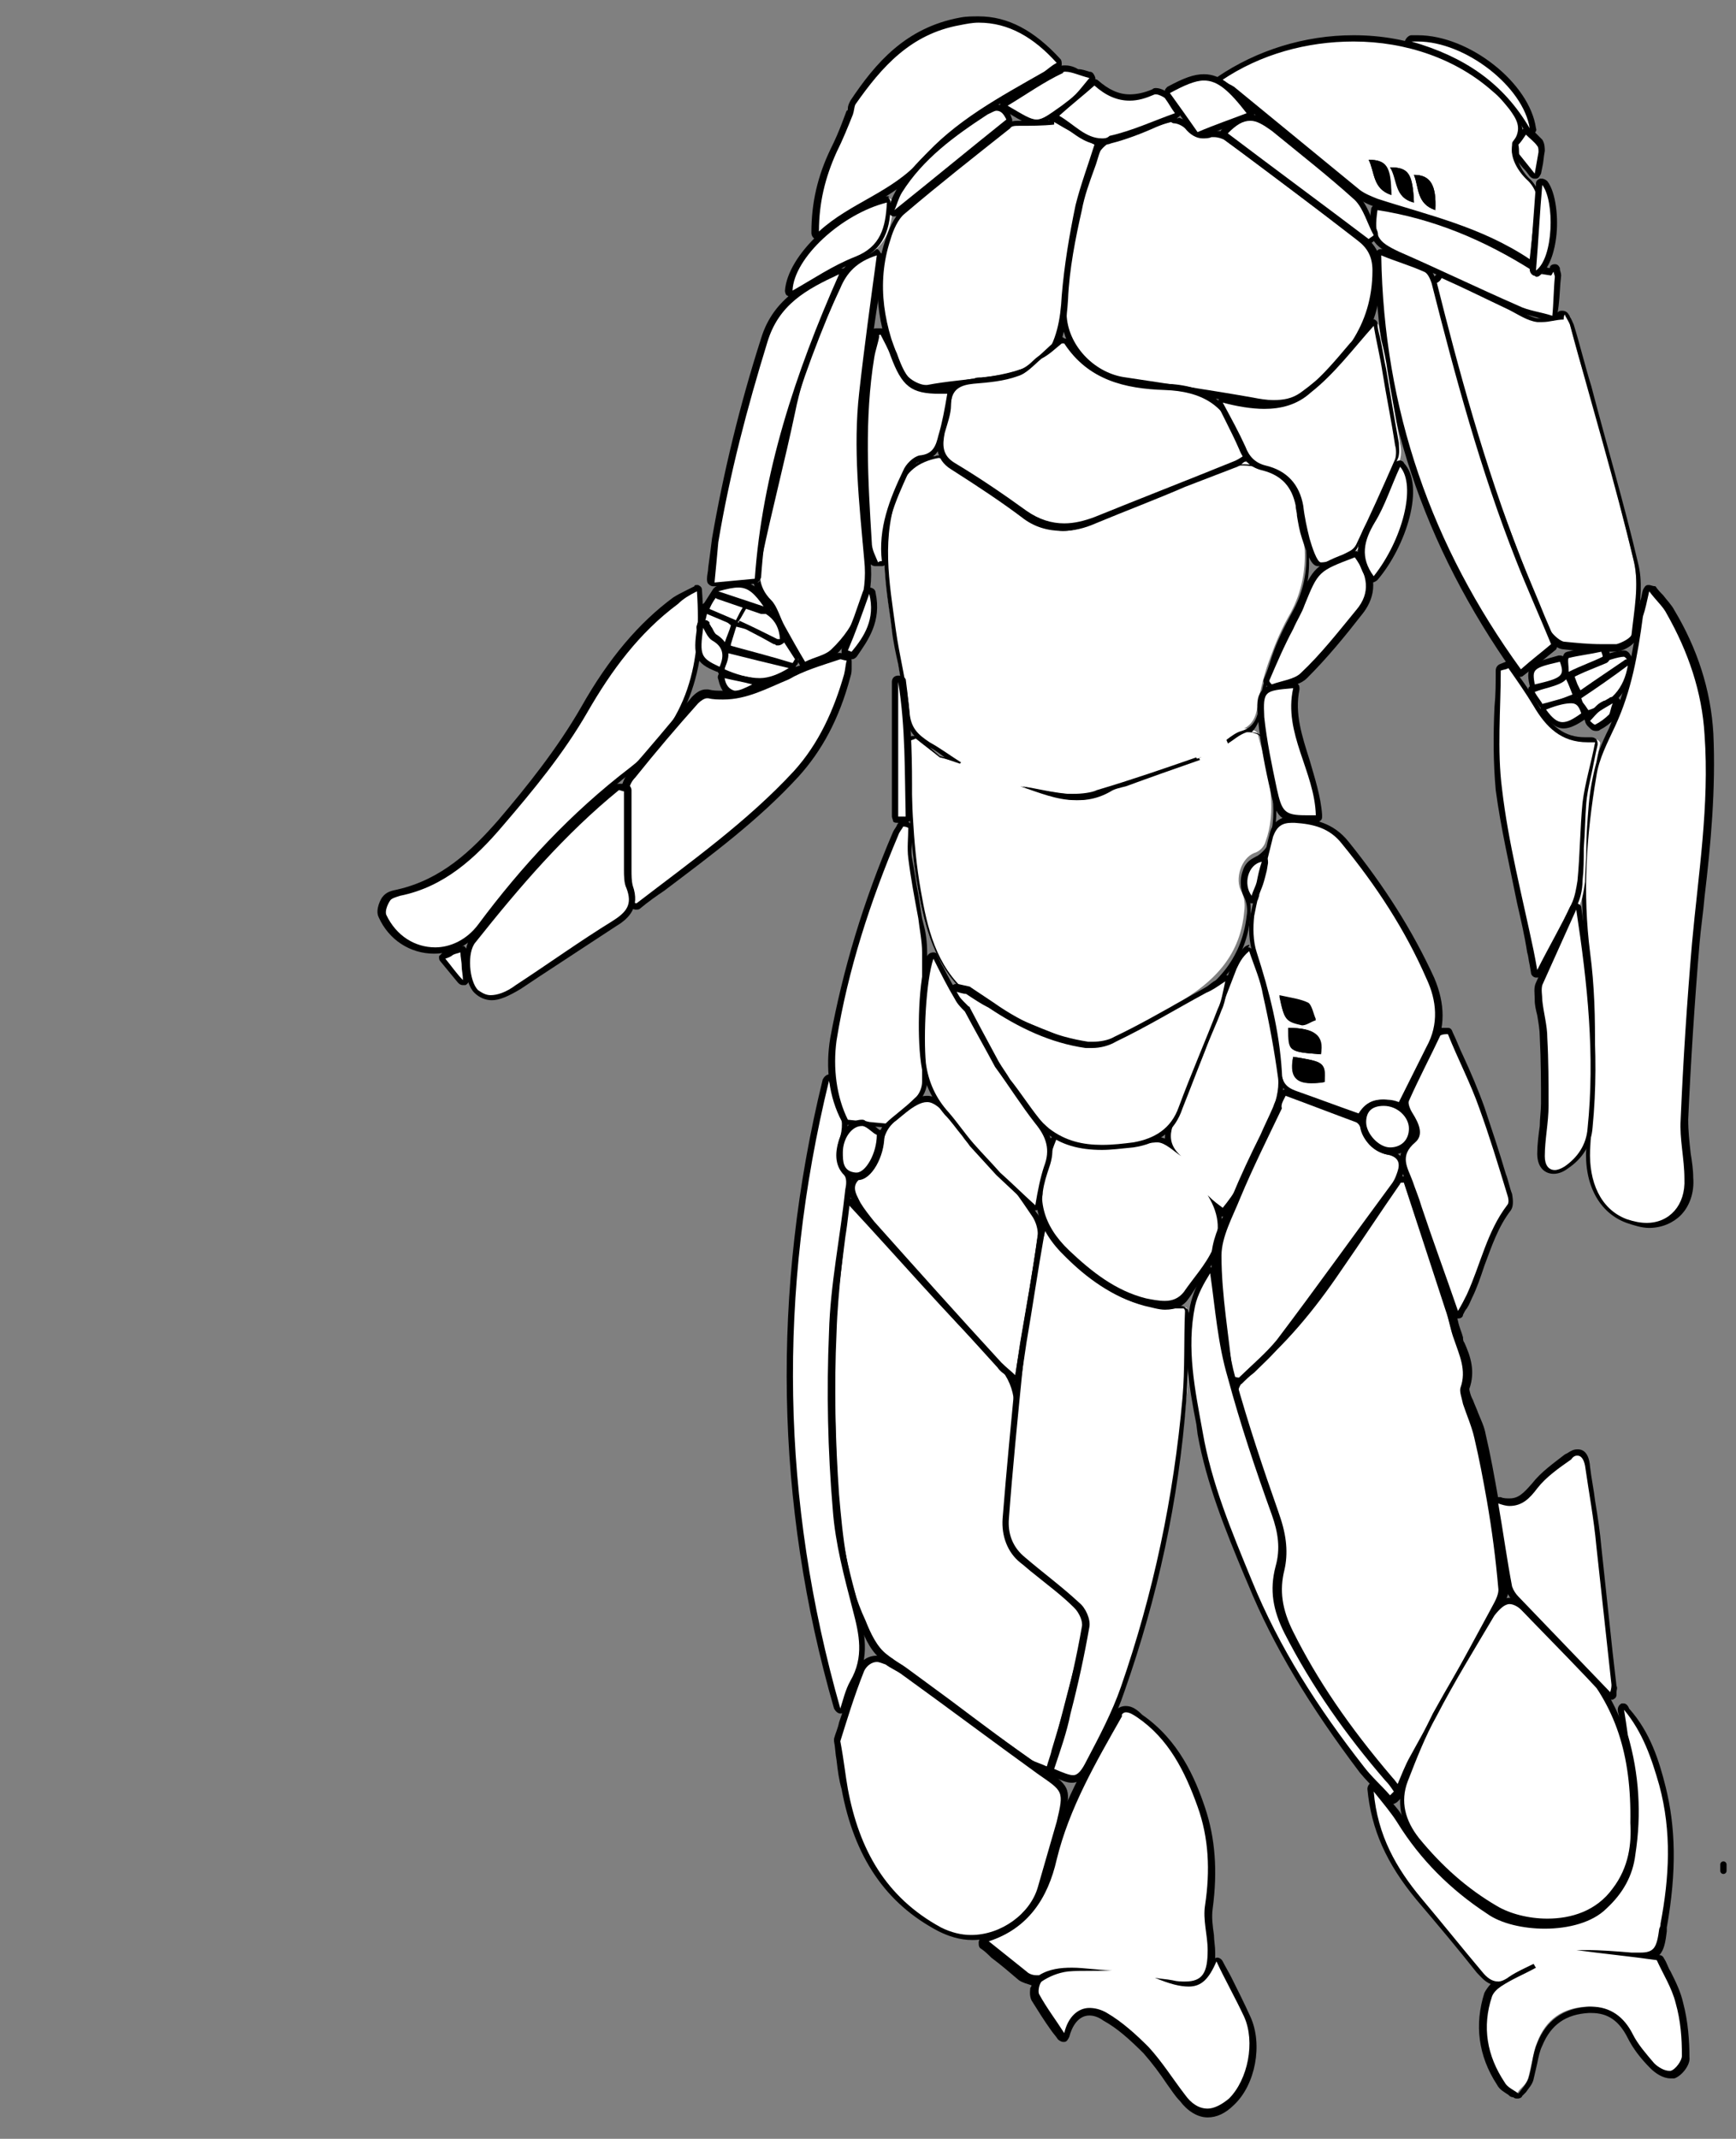 <?xml version="1.0" encoding="utf-8"?>
<!-- made by vaderSan vectorialise by inuga -->
<svg id="Synth" xmlns="http://www.w3.org/2000/svg" xmlns:xlink="http://www.w3.org/1999/xlink" x="0" y="0" width="276" height="340" viewBox="0 0 138 170">
	<rect x="0" y="0" width="138" height="170" fill="#808080" stroke="none"/>
	<style type="text/css">
		.st0{fill:#FFFFFF;}
		.st1{fill:#FFFFFF;stroke:#000000;stroke-width:0.5;stroke-linecap:round;stroke-linejoin:round;stroke-miterlimit:10;}
	</style>
<g id="SYNTH_BODY">
	<g id="XMLID_1482_">
		<path id="XMLID_374_" class="st0" d="M86.9,83.1c-0.9,0-1.9-0.3-2.8-0.7c-1.3-0.5-2.6-1-3.8-1.6l-1.7-0.7L76.8,79
			c-2.5-2.2-3.3-5.4-3.8-8.2c-0.5-2.7-0.6-5.6-0.8-8.3c-0.1-1.2-0.1-2.4-0.2-3.6c0-0.1,0-0.1,0.1-0.1l0.5-0.2c0,0,0,0,0,0
			c0,0,0.1,0,0.1,0l1.9,1.5l0.2,0.1l1,0.3l-0.4-0.3c-0.6-0.4-1.1-0.8-1.7-1.1c-1-0.6-1.6-1.2-1.7-2.5c-0.1-1.3-0.4-2.6-0.6-3.9
			c-0.2-0.9-0.3-1.8-0.5-2.7l-0.1-0.8c-0.5-3.4-1-6.9,0.4-10.3c0.6-1.5,1.6-2.4,3.2-2.7c0,0,0,0,0,0c0.4,0,0.7,0.2,0.9,0.4l0.1,0.1
			c0.9,0.6,1.7,1.1,2.5,1.7c1.5,1,3.1,2.1,4.6,3c0.5,0.3,1.2,0.5,1.8,0.5c0.6,0,1.2-0.1,1.9-0.4c3.7-1.5,7.3-3,11-4.5
			c0.4-0.2,0.9-0.3,1.4-0.3c1.8,0,3.6,1.2,4.2,2.7c0.9,2.6,1.6,5.9-0.2,9.3c-0.7,1.2-1.2,2.4-1.6,3.5c-0.5,1.3-0.8,2.6-1,3.7
			c-0.1,0.8-0.3,1.6-1.1,2c0,0,0.1,0,0.1,0c0.4,0,1,0.2,1,0.5c0.1,0.4,0.2,0.8,0.3,1.1c0.6,2.4,1.2,4.9,0.3,7.4
			c-0.1,0.4-0.5,0.8-0.9,0.9c-0.5,0.2-0.9,0.7-1.1,1.3c-0.2,0.6-0.2,1.3,0.1,1.8c0.2,0.4,0.3,0.9,0.2,1.6c-0.3,3.2-2.1,5.5-5.6,7.4
			L93,80.5c-1.5,0.8-3.1,1.6-4.6,2.3C87.9,83,87.4,83.1,86.9,83.1z M82.8,62.9c0.9,0.3,1.8,0.5,2.8,0.5h0c0.9,0,1.7-0.2,2.5-0.7
			c0.2-0.1,0.5-0.2,0.8-0.3c0.2,0,0.3-0.1,0.5-0.1c1.4-0.5,4.6-1.6,4.6-1.6c-0.3,0.1-0.5,0.2-0.8,0.3c-1.9,0.6-3.8,1.3-5.7,1.9
			c-0.6,0.2-1.4,0.3-2.1,0.3c-0.2,0-0.4,0-0.6,0C84.1,63.2,83.5,63.1,82.8,62.9z M97.7,59c0.1-0.1,0.2-0.1,0.3-0.2
			c0.1-0.1,0.3-0.2,0.4-0.3c-0.1,0.1-0.3,0.2-0.4,0.3C97.8,58.8,97.7,58.9,97.7,59L97.7,59z"/>
		<path id="XMLID_368_" d="M74.6,36.4c0.3,0,0.6,0.3,0.9,0.5c2.4,1.6,4.7,3.2,7.2,4.7c0.6,0.4,1.2,0.5,1.9,0.5
			c0.6,0,1.3-0.2,1.9-0.4c3.7-1.5,7.3-3,11-4.5c0.4-0.2,0.9-0.3,1.4-0.3c1.7,0,3.5,1.1,4,2.6c1.1,3.1,1.5,6.2-0.2,9.2
			c-0.6,1.1-1.2,2.3-1.6,3.5c-0.4,1.2-0.8,2.5-1,3.8c-0.1,1-0.4,1.8-1.4,2.1c-0.4,0.1-0.8,0.4-1.2,0.7c0,0.1,0.1,0.2,0.1,0.3
			c0.5-0.3,0.9-0.7,1.5-0.9c0,0,0.1,0,0.2,0c0.3,0,0.9,0.2,0.9,0.4c0.6,2.8,1.6,5.6,0.6,8.5c-0.1,0.3-0.5,0.7-0.8,0.9
			c-1.1,0.5-1.7,2.2-1.1,3.3c0.2,0.4,0.3,1,0.2,1.5c-0.4,3.5-2.5,5.7-5.5,7.3c-1.7,0.9-3.5,1.8-5.2,2.6c-0.5,0.2-1,0.3-1.5,0.3
			c-0.9,0-1.8-0.3-2.7-0.7c-1.8-0.7-3.7-1.5-5.5-2.3c-0.6-0.4-1.2-0.8-1.8-1.1c-2.5-2.1-3.2-5.2-3.7-8.1c-0.7-3.9-0.7-7.9-0.9-11.9
			c0.2-0.1,0.3-0.1,0.5-0.2c0.6,0.5,1.3,1,1.9,1.5c0.5,0.1,1,0.3,1.6,0.5c0,0,0.1-0.1,0.1-0.1c-0.8-0.5-1.6-1.1-2.5-1.6
			c-0.9-0.6-1.5-1.1-1.6-2.4c-0.2-2.2-0.8-4.4-1.1-6.6c-0.5-3.7-1.2-7.4,0.3-11.1C72,37.5,73,36.7,74.6,36.4
			C74.5,36.4,74.5,36.4,74.6,36.4 M85.3,63.1c-0.2,0-0.4,0-0.6,0c-1.2-0.1-2.4-0.4-3.6-0.6c1.5,0.5,2.9,1.1,4.4,1.1
			c0.9,0,1.7-0.2,2.6-0.7c0.4-0.2,0.8-0.3,1.2-0.4c2-0.7,4-1.4,5.9-2.1c0-0.1-0.1-0.1-0.1-0.2c-2.6,0.9-5.2,1.8-7.9,2.6
			C86.8,63,86,63.1,85.3,63.1 M74.6,36.2c0,0-0.1,0-0.1,0c-1.6,0.3-2.6,1.1-3.3,2.7c-1.4,3.5-0.9,7-0.4,10.4l0.1,0.8
			c0.1,0.9,0.3,1.8,0.5,2.7c0.2,1.3,0.5,2.6,0.6,3.9c0.1,0.8,0.3,1.4,0.7,1.8c0,0,0,0,0,0c0,0-0.1,0-0.1,0l-0.1,0l-0.3,0.1
			c-0.1,0-0.2,0.1-0.2,0.3c0.1,1.2,0.1,2.4,0.2,3.6c0.1,2.7,0.3,5.6,0.8,8.3c0.5,2.8,1.3,6,3.8,8.2l1.8,1.2l1.7,0.7
			c1.3,0.5,2.6,1.1,3.9,1.6c0.9,0.4,1.9,0.7,2.8,0.7c0.6,0,1.1-0.1,1.6-0.3c1.6-0.7,3.1-1.5,4.6-2.3l0.6-0.3
			c3.5-1.8,5.3-4.2,5.6-7.5c0-0.4,0.1-1.1-0.2-1.6c-0.2-0.5-0.3-1.1-0.1-1.7c0.2-0.6,0.6-1,1-1.2c0.4-0.2,0.8-0.6,0.9-1
			c0.9-2.6,0.3-5.1-0.3-7.5c-0.1-0.4-0.2-0.8-0.3-1.1c-0.1-0.3-0.5-0.5-0.9-0.5c0.5-0.5,0.7-1.2,0.8-1.9c0.2-1.2,0.5-2.4,1-3.7
			c0.4-1.1,0.9-2.3,1.6-3.4c1.9-3.4,1.1-6.8,0.2-9.4c-0.5-1.6-2.4-2.8-4.3-2.8c-0.5,0-1,0.1-1.5,0.3c-4.1,1.7-7.7,3.1-11,4.5
			c-0.7,0.3-1.3,0.4-1.8,0.4c-0.6,0-1.2-0.2-1.7-0.5c-1.6-1-3.1-2-4.6-3c-0.9-0.6-1.7-1.1-2.6-1.7l-0.1-0.1
			C75.2,36.4,74.9,36.2,74.6,36.2L74.6,36.2z M74.7,60.1l-0.8-0.7c0.4,0.2,0.8,0.5,1.2,0.8L74.7,60.1L74.7,60.1z"/>
	</g>
	<g id="XMLID_1481_">
		<path id="XMLID_407_" class="st0" d="M110.9,142.4c-0.1,0-0.2,0-0.2-0.1c-0.6-0.8-1.1-1.5-1.7-2.2c-1.3-1.7-2.5-3.3-3.7-4.9
			c-0.8-1.2-1.5-2.4-2.2-3.6c-0.3-0.5-0.6-1-0.9-1.5c-1.1-1.8-1.4-3.6-0.9-5.4c0.5-1.8,0-3.4-0.5-5c-0.6-1.7-1.1-3.4-1.7-5.1
			c-0.3-1-0.6-2.1-1-3.1c-0.3-1-0.1-1.7,0.8-2.5c2.5-2.1,4.8-4.7,7.2-8.2c1.1-1.6,2.1-3.1,3.2-4.7l1.5-2.2c0-0.1,0.1-0.1,0.2-0.1
			c0,0,0.4,0,0.4,0c0.1,0,0.2,0.1,0.2,0.2l1,3c0.8,2.3,1.6,4.7,2.3,7c0.1,0.4,0.2,0.7,0.3,1.1c0.1,0.4,0.2,0.9,0.4,1.3l0.2,0.4
			c0.4,1.1,0.8,2.2,0.4,3.6c-0.1,0.2,0.1,0.6,0.2,0.9l0.1,0.2c0.1,0.4,0.2,0.7,0.4,1c0.2,0.6,0.4,1.1,0.6,1.7c0.4,1.6,0.7,3.3,1,5
			c0.3,2.1,0.7,4.5,0.9,6.9c0.1,0.6-0.3,1.3-0.6,1.9l-0.1,0.2c-1.1,2-2.2,4-3.3,6c-1,1.8-2,3.7-3.1,5.5c-0.3,0.5-0.5,0.9-0.7,1.6
			c-0.1,0.3-0.3,0.7-0.5,1.1C111.1,142.4,111.1,142.4,110.9,142.4C111,142.4,111,142.4,110.9,142.4z"/>
		<path id="XMLID_404_" d="M111.6,94c1.1,3.4,2.2,6.7,3.3,10.1c0.3,0.8,0.4,1.6,0.7,2.4c0.4,1.2,1,2.4,0.5,3.8
			c-0.1,0.3,0.1,0.8,0.2,1.3c0.3,0.9,0.7,1.8,0.9,2.7c0.4,1.7,0.7,3.3,1,5c0.4,2.3,0.7,4.6,0.9,6.9c0.1,0.6-0.4,1.3-0.7,1.9
			c-2.1,3.9-4.2,7.7-6.3,11.5c-0.4,0.7-0.7,1.5-1.2,2.7c-1.9-2.5-3.7-4.8-5.4-7.1c-1.1-1.6-2.1-3.4-3.1-5.1c-1-1.6-1.4-3.3-0.8-5.2
			c0.5-1.8,0-3.4-0.5-5.1c-1-2.7-1.7-5.5-2.6-8.2c-0.3-1,0-1.6,0.8-2.3c2.9-2.4,5.2-5.2,7.3-8.3c1.6-2.3,3.1-4.6,4.7-6.9
			C111.3,94,111.4,94,111.6,94 M111.6,93.5C111.6,93.5,111.6,93.5,111.6,93.5l-0.1,0l-0.3,0c-0.2,0-0.3,0.1-0.4,0.2l-1.4,2.1
			c-1.1,1.6-2.2,3.2-3.2,4.8c-2.4,3.5-4.6,6.1-7.2,8.2c-0.7,0.6-1.4,1.4-0.9,2.8c0.3,1,0.7,2.1,1,3.1c0.5,1.7,1.1,3.4,1.7,5.1
			c0.6,1.6,1,3.1,0.5,4.8c-0.5,1.8-0.2,3.7,0.9,5.6c0.3,0.5,0.6,1,0.9,1.5c0.7,1.2,1.4,2.4,2.2,3.6c1.2,1.7,2.4,3.2,3.7,4.9
			c0.6,0.7,1.1,1.5,1.7,2.2c0.1,0.1,0.2,0.2,0.4,0.2c0,0,0,0,0.1,0c0.2,0,0.3-0.1,0.4-0.3c0.2-0.4,0.3-0.7,0.5-1.1
			c0.3-0.6,0.5-1.1,0.7-1.5c1-1.9,2.1-3.7,3.1-5.6c1.1-2,2.2-3.9,3.3-5.9l0.1-0.2c0.3-0.6,0.7-1.3,0.7-2c-0.2-2.4-0.6-4.8-0.9-6.9
			c-0.3-1.7-0.6-3.4-1-5.1c-0.1-0.6-0.4-1.2-0.6-1.7c-0.1-0.3-0.3-0.7-0.4-1l-0.1-0.2c-0.1-0.2-0.2-0.6-0.2-0.7
			c0.5-1.4,0.1-2.6-0.4-3.7c-0.1-0.1-0.1-0.3-0.1-0.4c-0.1-0.4-0.3-0.8-0.4-1.3c-0.1-0.4-0.2-0.8-0.3-1.1c-0.8-2.5-1.6-4.9-2.4-7.4
			l-0.9-2.7C112,93.6,111.8,93.5,111.6,93.5L111.6,93.5z"/>
	</g>
	<g id="XMLID_1478_">
		<path id="XMLID_402_" class="st0" d="M83.2,140.8c0,0-0.1,0-0.1,0c-0.1-0.1-0.3-0.1-0.4-0.2c-0.3-0.1-0.6-0.2-0.8-0.4l-2.2-1.6
			c-3.1-2.2-6.2-4.5-9.3-6.8c-0.8-0.6-1.3-1.7-1.7-2.6l-0.1-0.1c-1.5-3.4-1.9-7-2.1-10.1c-0.3-4.2-0.4-8.5-0.2-12.9
			c0.1-2.4,0.3-4.8,0.6-7.2c0.1-1.1,0.2-2.1,0.3-3.2c0-0.1,0.1-0.2,0.2-0.2c0,0,0.1,0,0.1,0c0.1,0,0.1,0,0.2,0.1
			c1.2,1.3,2.3,2.5,3.4,3.8c2.8,3.1,5.4,6,8.2,8.8c1.9,1.9,1.7,3.8,1.5,5.9c-0.2,2.7-0.4,5-0.5,7c-0.1,1.1,0.3,2,1.1,2.6
			c1.7,1.4,3.2,2.6,4.5,3.8c0.4,0.3,0.8,1.1,0.7,1.7c-0.7,3-1.5,5.9-2.3,8.8l-0.5,2c0,0.1-0.1,0.2-0.2,0.4c0,0.1-0.1,0.1-0.1,0.2
			C83.4,140.8,83.3,140.8,83.2,140.8z"/>
		<path id="XMLID_399_" d="M67.4,95.7c4,4.3,7.7,8.6,11.7,12.6c1.8,1.8,1.6,3.6,1.5,5.7c-0.2,2.3-0.4,4.7-0.5,7
			c-0.1,1.1,0.3,2.1,1.2,2.8c1.5,1.2,3,2.5,4.4,3.8c0.3,0.3,0.7,1,0.6,1.4c-0.9,3.6-1.9,7.2-2.8,10.9c0,0.1-0.1,0.3-0.3,0.5
			c-0.4-0.2-0.8-0.3-1.2-0.5c-3.9-2.8-7.8-5.5-11.5-8.4c-0.8-0.6-1.3-1.7-1.7-2.7c-1.5-3.2-1.8-6.6-2.1-10
			c-0.3-4.3-0.4-8.6-0.2-12.9C66.6,102.6,67.1,99.2,67.4,95.7 M67.4,95.2c-0.1,0-0.1,0-0.2,0c-0.2,0.1-0.3,0.2-0.3,0.4
			c-0.1,1.1-0.2,2.1-0.3,3.2c-0.3,2.4-0.5,4.8-0.6,7.2c-0.1,4.4,0,8.8,0.2,13c0.2,3.2,0.6,6.8,2.1,10.2l0.1,0.1
			c0.4,1,0.9,2.1,1.8,2.7c3.1,2.3,6.2,4.6,9.3,6.8l2.2,1.6c0.3,0.2,0.6,0.3,0.9,0.4c0.1,0,0.2,0.1,0.4,0.2c0.1,0,0.1,0,0.2,0
			c0.2,0,0.3-0.1,0.4-0.3c0-0.1,0.1-0.2,0.1-0.2c0.1-0.1,0.2-0.3,0.2-0.4l0.5-2c0.8-2.9,1.6-5.9,2.3-8.9c0.2-0.7-0.3-1.5-0.7-1.9
			c-1.3-1.2-2.8-2.5-4.5-3.9c-0.7-0.6-1.1-1.4-1-2.4c0.1-2.1,0.3-4.3,0.5-7c0.2-2.1,0.3-4.2-1.6-6.1c-2.8-2.8-5.5-5.7-8.2-8.8
			c-1.1-1.2-2.3-2.5-3.4-3.8C67.6,95.3,67.5,95.2,67.4,95.2L67.4,95.2z"/>
	</g>
	<g id="XMLID_1476_">
		<path id="XMLID_397_" class="st0" d="M101.3,32.1c-0.5,0-1.1-0.1-1.7-0.2l-0.4-0.1c-3.2-0.5-6.5-1.1-9.7-1.5
			c-2.6-0.3-4.7-2.6-4.9-5l-0.1-1.9c0.2-3.7,1-7.4,2.6-11.1c0.3-0.6,1-1.1,1.5-1.3c1.6-0.6,3.1-1,4.5-1.4c0.1,0,0.1,0,0.2,0
			c0.4,0,0.8,0.2,1.1,0.5c0.4,0.5,0.8,0.7,1.2,0.7c0.2,0,0.4,0,0.7-0.1c0.1,0,0.2-0.1,0.3-0.1c0.3,0,0.7,0.1,0.9,0.3
			c2.6,1.9,5.2,3.9,7.8,5.8l2.9,2.2c0.9,0.7,1.3,1.5,1.3,2.6c0,5-3.1,7.9-5.8,10C103,31.9,102.3,32.1,101.3,32.1z"/>
		<path id="XMLID_394_" d="M93.3,9.8c0.3,0,0.7,0.2,0.9,0.4c0.4,0.5,0.9,0.8,1.4,0.8c0.2,0,0.5,0,0.7-0.1c0.1,0,0.2,0,0.2,0
			c0.3,0,0.6,0.1,0.8,0.2c3.6,2.6,7.1,5.3,10.6,8c0.8,0.6,1.2,1.3,1.2,2.4c0,4.4-2.4,7.3-5.7,9.7c-0.7,0.5-1.4,0.6-2.2,0.6
			c-0.5,0-1.1-0.1-1.6-0.2c-3.4-0.6-6.8-1.1-10.1-1.6c-2.4-0.3-4.5-2.4-4.7-4.8c0-0.6-0.1-1.2-0.1-1.9c0.2-3.8,1.1-7.5,2.6-11
			c0.2-0.5,0.8-1,1.4-1.2c1.4-0.6,2.9-1,4.4-1.4C93.2,9.8,93.3,9.8,93.3,9.8 M93.3,9.3c-0.1,0-0.2,0-0.3,0c-1.3,0.3-2.9,0.8-4.5,1.4
			c-0.6,0.2-1.3,0.8-1.6,1.5c-1.6,3.7-2.5,7.5-2.6,11.2c0,0,0,0,0,0.1l0,0.6c0,0.4,0.1,0.8,0.1,1.2c0.1,2.6,2.4,4.9,5.1,5.3
			c3.2,0.4,6.5,1,9.7,1.5l0.5,0.1c0.6,0.1,1.1,0.2,1.7,0.2c1,0,1.8-0.2,2.5-0.7c2.8-2,6-5,5.9-10.2c0-1.2-0.4-2-1.4-2.8l-2.9-2.2
			c-2.6-1.9-5.1-3.9-7.7-5.8c-0.3-0.2-0.7-0.3-1.1-0.3c-0.1,0-0.3,0-0.4,0.1c-0.2,0.1-0.4,0.1-0.6,0.1c-0.3,0-0.6-0.1-1-0.6
			C94.3,9.5,93.7,9.3,93.3,9.3L93.3,9.3z"/>
	</g>
	<g id="XMLID_1475_">
		<path id="XMLID_392_" class="st0" d="M85.4,141.3c-0.4,0-0.8-0.2-1.6-0.5c-0.1-0.1-0.2-0.2-0.2-0.3c0.1-0.5,0.3-0.9,0.4-1.4
			c0.3-1,0.7-2,0.9-3c0.6-2.3,1.1-4.5,1.5-6.9c0.1-0.5-0.2-1.3-0.7-1.7c-1-1-2.1-1.8-3.2-2.7c-0.4-0.3-0.7-0.6-1.1-0.9
			c-1-0.8-1.5-1.9-1.3-3.3c0.3-3.8,0.7-7.9,1.1-12c0.3-2.8,0.6-5.6,1.1-8.7c0.1-0.4,0.2-0.8,0.4-1.3c0.1-0.2,0.2-0.5,0.3-0.8
			c0-0.1,0.1-0.2,0.2-0.2c0,0,0,0,0,0c0.1,0,0.1,0,0.2,0.1c2.6,3.1,5.4,6.2,9.9,6.2c0.3,0,0.6,0,0.9,0c0,0,0,0,0,0
			c0.1,0,0.2,0.1,0.2,0.2l0,0c0,0,0.1,0.1,0.1,0.2c0,0.7,0,1.4,0,2.1c0,1.6,0,3.2-0.2,4.8c-0.7,7.9-2.3,15.7-4.9,23
			c-0.7,2.1-1.7,4-2.7,5.9C86.2,140.8,86,141.3,85.4,141.3z"/>
		<path id="XMLID_389_" d="M83.1,97.8c2.8,3.4,5.7,6.2,10.1,6.2c0.3,0,0.6,0,0.9,0c0,0,0.1,0.1,0.1,0.2c-0.1,2.3,0,4.6-0.2,6.9
			c-0.7,7.9-2.3,15.5-4.9,23c-0.7,2-1.7,3.9-2.7,5.8c-0.4,0.8-0.7,1.2-1.1,1.2c-0.3,0-0.8-0.2-1.5-0.5c0.5-1.5,1-2.9,1.3-4.4
			c0.6-2.3,1.1-4.6,1.5-6.9c0.1-0.6-0.3-1.5-0.8-1.9c-1.4-1.3-2.9-2.4-4.3-3.6c-1-0.8-1.4-1.9-1.3-3.1c0.3-4,0.7-8,1.1-12
			c0.3-2.9,0.7-5.8,1.1-8.7C82.6,99.2,82.9,98.7,83.1,97.8 M83.1,97.3C83.1,97.3,83.1,97.3,83.1,97.3c-0.3,0-0.4,0.2-0.5,0.4
			c-0.1,0.3-0.2,0.6-0.3,0.8c-0.2,0.5-0.3,0.9-0.4,1.4c-0.4,3.1-0.8,5.9-1.1,8.7c-0.4,4.2-0.8,8.3-1.1,12.1
			c-0.1,1.4,0.4,2.7,1.4,3.5c0.4,0.3,0.7,0.6,1.1,0.9c1.1,0.9,2.2,1.7,3.2,2.7c0.4,0.4,0.7,1.1,0.6,1.5c-0.4,2.3-0.9,4.5-1.5,6.8
			c-0.3,1-0.6,2-0.9,3c-0.1,0.5-0.3,0.9-0.4,1.4c-0.1,0.2,0,0.5,0.3,0.6c0.8,0.4,1.3,0.6,1.7,0.6c0.8,0,1.1-0.7,1.5-1.4
			c1-1.9,2-3.8,2.7-5.9c2.6-7.4,4.3-15.1,4.9-23.1c0.1-1.6,0.2-3.3,0.2-4.8c0-0.7,0-1.4,0-2.1c0-0.2-0.1-0.4-0.2-0.4
			c-0.1-0.1-0.2-0.2-0.4-0.2c0,0,0,0,0,0c-0.3,0-0.6,0-0.9,0c-4.4,0-7.2-3-9.7-6.1C83.4,97.3,83.3,97.3,83.1,97.3L83.1,97.3z"/>
	</g>
	<g id="XMLID_1474_">
		<path id="XMLID_387_" class="st0" d="M130.9,97.4c-0.5,0-1.1-0.1-1.7-0.3c-2.1-0.8-3.2-3-3-5.8l0-0.7c0.3-4.9,0.6-9.9,0-14.9
			c-0.6-4.2-0.4-8.8,0.5-14c0.2-1.2,0.8-2.4,1.3-3.6l0.2-0.5c1.3-2.7,1.7-5.6,2.2-8.6c0.1-0.4,0.1-0.7,0.2-1.2l0.2-0.8
			c0-0.1,0.1-0.2,0.2-0.2c0,0,0,0,0.1,0c0.1,0,0.1,0,0.2,0.1c0.2,0.3,0.4,0.5,0.6,0.7c0.4,0.4,0.7,0.7,0.9,1.1c1.8,3,2.8,6.3,3,9.7
			c0.3,4.4-0.2,8.7-0.7,13c-0.1,1.2-0.3,2.5-0.4,3.7c-0.5,4.8-0.7,9.5-0.9,14c0,0.9,0.1,1.8,0.2,2.8c0.1,0.6,0.1,1.3,0.2,1.9
			c0,1.1-0.3,2.1-0.9,2.8C132.6,97.1,131.8,97.4,130.9,97.4z"/>
		<path id="XMLID_364_" d="M131.1,47c0.6,0.8,1.1,1.2,1.4,1.8c1.7,3,2.8,6.2,3,9.6c0.4,5.6-0.5,11.1-1,16.6c-0.4,4.7-0.7,9.3-0.9,14
			c-0.1,1.5,0.3,3.1,0.3,4.7c0.1,2.1-1.2,3.5-3,3.5c-0.5,0-1-0.1-1.6-0.3c-2.1-0.8-3-3-2.9-5.5c0.3-5.2,0.7-10.4,0-15.7
			c-0.6-4.7-0.3-9.3,0.5-14c0.2-1.4,0.9-2.7,1.5-4c1.3-2.8,1.8-5.7,2.2-8.7C130.8,48.4,130.9,47.9,131.1,47 M131.1,46.5
			c0,0-0.1,0-0.1,0c-0.2,0-0.3,0.2-0.4,0.4c-0.1,0.3-0.1,0.6-0.2,0.8c-0.1,0.5-0.2,0.8-0.2,1.2c-0.4,3-0.9,5.9-2.1,8.5l-0.2,0.5
			c-0.6,1.2-1.1,2.4-1.3,3.7c-0.9,5.2-1.1,9.9-0.5,14.1c0.7,4.9,0.3,10,0,14.8l0,0.7c-0.2,2.9,1,5.2,3.2,6c0.6,0.2,1.2,0.4,1.8,0.4
			c1,0,1.9-0.4,2.5-1c0.7-0.7,1.1-1.8,1-3c0-0.6-0.1-1.3-0.2-1.9c-0.1-0.9-0.2-1.8-0.2-2.7c0.2-4.5,0.5-9.2,0.9-14
			c0.1-1.2,0.3-2.5,0.4-3.7c0.5-4.2,0.9-8.6,0.7-13c-0.2-3.5-1.3-6.8-3.1-9.8c-0.2-0.4-0.6-0.8-0.9-1.2c-0.2-0.2-0.4-0.4-0.6-0.7
			C131.4,46.6,131.2,46.5,131.1,46.5L131.1,46.5z"/>
	</g>
	<g id="XMLID_1473_">
		<path id="XMLID_382_" class="st0" d="M96,168c-0.7,0-1.5-0.4-2-1.2c-0.3-0.4-0.6-0.9-1-1.3c-0.6-0.8-1.2-1.7-1.9-2.5
			c-1.1-1.1-2.1-2-3.2-2.7c-0.5-0.3-0.9-0.4-1.3-0.4c-1,0-1.6,1-1.8,1.9c0,0.1-0.1,0.2-0.2,0.2c0,0,0,0,0,0c-0.1,0-0.2,0-0.2-0.1
			l-0.6-0.8c-0.5-0.8-1-1.5-1.5-2.3c-0.1-0.2-0.1-0.6,0-0.8c0-0.2,0.1-0.4,0.3-0.5c0.3-0.1,0.5-0.3,0.8-0.4
			c-0.3,0.1-0.6,0.2-0.9,0.4c-0.1,0.1-0.2,0.1-0.4,0.1c-0.3,0-0.7-0.1-0.9-0.3c-0.8-0.6-1.5-1.1-2.2-1.8l-0.8-0.7
			c-0.1-0.1-0.1-0.1-0.1-0.2c0-0.1,0.1-0.2,0.2-0.2c2.8-0.9,4.5-3,5.2-6.3c0.9-3.7,2.7-7,4.4-10.1l0.7-1.3c0.2-0.4,0.5-0.7,0.9-0.7
			c0.4,0,0.7,0.2,1,0.4c2.8,1.9,4.1,4.9,4.9,7.3c0.8,2.4,1,5,0.6,7.9c-0.1,0.7,0,1.4,0.1,2.1c0.1,0.5,0.1,0.9,0.1,1.4
			c0,0.8,0,1.3-0.2,1.7c0.1-0.2,0.3-0.5,0.5-0.9c0-0.1,0.1-0.1,0.2-0.1c0,0,0,0,0,0c0.1,0,0.2,0.1,0.2,0.1c0.2,0.4,0.5,0.9,0.7,1.3
			c0.5,1,1.1,2.1,1.5,3.1c1,2.1,0.4,5.2-1.2,6.7C97.3,167.7,96.6,168,96,168z M95.1,157.7c-0.2,0.1-0.4,0.1-0.6,0.1
			C94.7,157.8,94.9,157.7,95.1,157.7z"/>
		<path id="XMLID_379_" d="M89.5,136.1c0.3,0,0.6,0.2,0.9,0.4c2.5,1.7,3.8,4.3,4.8,7.1c0.9,2.5,1,5.1,0.6,7.8
			c-0.2,1.2,0.2,2.4,0.2,3.6c0,1.8-0.4,2.5-1.8,2.5c-0.3,0-0.6,0-1-0.1c-0.5-0.1-0.9-0.1-1.4-0.2c1.2,0.5,2,0.7,2.7,0.7
			c1,0,1.6-0.6,2.2-2c0.7,1.5,1.5,2.9,2.2,4.4c0.9,2,0.3,5-1.2,6.5c-0.6,0.5-1.2,0.8-1.7,0.8c-0.7,0-1.3-0.4-1.8-1.1
			c-1-1.3-1.8-2.6-2.9-3.8c-1-1-2.1-2-3.3-2.7c-0.5-0.3-1-0.4-1.4-0.4c-0.9,0-1.7,0.7-2,2c-0.7-1.1-1.4-2-2-3.1
			c-0.1-0.2,0-0.8,0.2-1c0.6-0.4,1.3-0.7,2.1-0.8c1.1-0.1,2.3,0,3.5-0.1c0,0-0.1,0-0.1,0c-1,0-2.1-0.2-3.1-0.2
			c-0.9,0-1.8,0.1-2.6,0.6c-0.1,0-0.1,0-0.2,0c-0.3,0-0.6-0.1-0.8-0.3c-1-0.8-2-1.6-3-2.4c3.1-1,4.7-3.4,5.4-6.5
			c1-4.1,3.1-7.7,5.2-11.4C89.1,136.3,89.3,136.1,89.5,136.1 M89.5,135.6c-0.3,0-0.8,0.1-1.1,0.8c-0.2,0.4-0.5,0.9-0.7,1.3
			c-1.8,3.2-3.6,6.5-4.5,10.2c-0.8,3.2-2.4,5.2-5.1,6.1c-0.2,0.1-0.3,0.2-0.3,0.4c0,0.2,0,0.4,0.2,0.5c0.3,0.2,0.6,0.5,0.8,0.7
			c0.8,0.6,1.5,1.2,2.2,1.8c0.3,0.2,0.7,0.3,1,0.4c0,0,0,0.1-0.1,0.2c0,0.1-0.1,0.6,0.1,1c0.5,0.8,1,1.6,1.5,2.3
			c0.2,0.3,0.4,0.5,0.6,0.8c0.1,0.1,0.3,0.2,0.4,0.2c0,0,0.1,0,0.1,0c0.2,0,0.3-0.2,0.4-0.4c0.2-0.8,0.7-1.7,1.6-1.7
			c0.3,0,0.7,0.1,1.1,0.4c1.1,0.6,2.1,1.5,3.2,2.6c0.7,0.8,1.3,1.6,1.9,2.5c0.3,0.4,0.6,0.9,1,1.3c0.6,0.8,1.4,1.3,2.2,1.3
			c0.7,0,1.4-0.3,2.1-1c1.7-1.6,2.3-4.8,1.3-7c-0.5-1.1-1-2.1-1.5-3.1c-0.2-0.4-0.5-0.9-0.7-1.3c-0.1-0.2-0.3-0.3-0.4-0.3
			c0,0,0,0,0,0c-0.1,0-0.2,0-0.2,0.1c0-0.2,0-0.3,0-0.5c0-0.5-0.1-1-0.1-1.4c-0.1-0.7-0.2-1.4-0.1-2.1c0.4-3,0.2-5.6-0.6-8
			c-0.8-2.4-2.1-5.4-5-7.4C90.4,135.9,90,135.6,89.5,135.6L89.5,135.6z"/>
	</g>
	<g id="XMLID_1472_">
		<path id="XMLID_347_" class="st0" d="M123,152.9c-1.5,0-3-0.4-4.1-1c-2.4-1.4-4.5-3.2-6.3-5.5c-1.2-1.5-1.5-3.1-0.9-4.7
			c0.7-2,1.5-3.7,2.3-5.3c1.1-2,2.2-4,3.4-5.9c0.4-0.7,0.8-1.4,1.2-2.1c0.3-0.6,0.7-1.1,1.3-1.1c0.4,0,0.8,0.2,1.3,0.7
			c0.4,0.4,0.9,0.8,1.3,1.2c1,0.9,2.1,1.9,3,2.9c3.1,3.5,4.3,7.3,4.2,12.9c0.2,2.1-0.3,3.9-1.4,5.4C127.2,152,125.3,152.9,123,152.9
			z"/>
		<path id="XMLID_344_" d="M120,127.5c0.3,0,0.7,0.2,1.1,0.6c1.5,1.4,3,2.7,4.3,4.1c3,3.4,4.3,7.2,4.2,12.7c0.1,1.6-0.1,3.5-1.4,5.2
			c-1.3,1.8-3.3,2.4-5.2,2.4c-1.5,0-3-0.4-4-1c-2.4-1.4-4.4-3.2-6.2-5.4c-1.1-1.4-1.5-2.9-0.9-4.5c0.7-1.8,1.4-3.6,2.3-5.2
			c1.4-2.7,3-5.3,4.6-8C119.2,127.9,119.6,127.5,120,127.5 M120,127c-0.7,0-1.2,0.6-1.5,1.2c-0.4,0.7-0.8,1.4-1.2,2.1
			c-1.1,1.9-2.3,3.9-3.4,5.9c-0.8,1.6-1.6,3.3-2.3,5.3c-0.6,1.7-0.3,3.4,0.9,5c1.8,2.3,3.9,4.1,6.3,5.5c1.2,0.7,2.7,1.1,4.2,1.1
			c2.3,0,4.3-0.9,5.6-2.6c1.1-1.5,1.7-3.5,1.5-5.6c0.1-5.6-1.2-9.5-4.3-13c-0.9-1.1-2-2-3-3c-0.4-0.4-0.9-0.8-1.3-1.2
			C120.8,127.3,120.4,127,120,127L120,127z"/>
	</g>
	<g id="XMLID_1469_">
		<path id="XMLID_342_" class="st0" d="M127.2,51.6c-1.1,0-2.1-0.1-3-0.2c-0.6-0.1-1.2-0.8-1.4-1.3l-0.8-1.9c-1.4-3.5-2.8-7-4-10.6
			c-1.1-3.1-2-6.4-2.9-9.5l-0.5-1.9c-0.2-0.8-0.4-1.7-0.5-2.5c-0.1-0.4-0.1-0.8-0.2-1.1c0-0.1,0-0.1,0.1-0.2l0.3-0.4
			c0-0.1,0.1-0.1,0.2-0.1c0,0,0.1,0,0.1,0l5.3,2.5c0.2,0.1,0.5,0.2,0.7,0.4c0.5,0.3,1,0.5,1.5,0.7c0.1,0,0.2,0,0.4,0
			c0.3,0,0.6-0.1,1-0.1c0.2,0,0.3-0.1,0.5-0.1l0-0.2c0-0.1,0.1-0.2,0.2-0.2c0,0,0,0,0,0c0.1,0,0.2,0,0.2,0.1c0,0.1,0.1,0.2,0.1,0.2
			c0.1,0.2,0.2,0.4,0.3,0.6c0.4,1.6,0.9,3.3,1.4,4.9c1.3,4.6,2.6,9.3,3.7,14c0.3,1.4,0.2,3,0,4.5c0,0.4-0.1,0.8-0.1,1.3
			c0,0.5-1,1-1.5,1C128,51.6,127.6,51.6,127.2,51.6z"/>
		<path id="XMLID_331_" d="M114.6,22.1c1.8,0.8,3.6,1.7,5.3,2.5c0.8,0.4,1.5,0.9,2.3,1c0.1,0,0.3,0,0.4,0c0.6,0,1.1-0.2,1.7-0.2
			c0-0.1,0-0.3,0.1-0.4c0.1,0.3,0.3,0.5,0.4,0.8c1.7,6.3,3.6,12.6,5.1,18.9c0.4,1.8,0,3.8-0.2,5.7c0,0.3-0.8,0.7-1.2,0.8
			c-0.4,0-0.8,0-1.2,0c-1,0-2-0.1-3-0.2c-0.4-0.1-1-0.7-1.2-1.1c-1.7-4.1-3.3-8.3-4.8-12.5c-1.3-3.7-2.3-7.5-3.4-11.3
			c-0.3-1.2-0.5-2.4-0.7-3.6C114.4,22.4,114.5,22.3,114.6,22.1 M114.6,21.6c-0.1,0-0.3,0.1-0.4,0.2l-0.3,0.3l-0.1,0.1
			c-0.1,0.1-0.1,0.3-0.1,0.4c0.1,0.4,0.1,0.8,0.2,1.1c0.1,0.8,0.3,1.7,0.5,2.5l0.5,1.9c0.9,3.1,1.8,6.4,2.9,9.5
			c1.2,3.6,2.7,7.2,4,10.6l0.8,1.9c0.2,0.5,0.9,1.4,1.6,1.5c0.9,0.1,1.9,0.2,3,0.2c0.4,0,0.8,0,1.2,0c0.6,0,1.7-0.6,1.7-1.2
			c0-0.4,0.1-0.8,0.1-1.3c0.2-1.5,0.4-3.1,0-4.6c-1.1-4.7-2.5-9.4-3.7-14c-0.5-1.6-0.9-3.3-1.4-4.9c-0.1-0.2-0.2-0.5-0.3-0.6
			c0-0.1-0.1-0.2-0.1-0.2c-0.1-0.2-0.3-0.3-0.5-0.3c0,0,0,0-0.1,0c-0.2,0-0.4,0.2-0.4,0.4l0,0c-0.1,0-0.2,0-0.3,0.1
			c-0.3,0.1-0.7,0.1-0.9,0.1c-0.1,0-0.2,0-0.3,0c-0.5-0.1-1-0.4-1.5-0.6c-0.2-0.1-0.5-0.2-0.7-0.4l-3.8-1.8l-1.5-0.7
			C114.7,21.6,114.6,21.6,114.6,21.6L114.6,21.6z"/>
	</g>
	<g id="XMLID_1468_">
		<path id="XMLID_337_" class="st0" d="M73.6,30.8c-0.7,0-1.8-0.7-2-1.3c-1.8-4-2.1-7.3-1-10.6c0.2-0.7,0.6-1.6,1.2-2.1
			c2.4-2,4.8-4,7.2-5.8l1.2-0.9c0.2-0.2,0.6-0.2,0.9-0.2c0.7,0,1.4,0,2.1,0l0.5,0l0-0.1c0-0.1,0-0.2,0.1-0.2c0,0,0.1,0,0.1,0
			s0.1,0,0.1,0l3.2,1.8c0.1,0.1,0.1,0.2,0.1,0.3c-0.2,0.5-0.3,1-0.5,1.5c-0.4,1.1-0.8,2.2-1,3.3c-0.4,2.2-0.9,4.7-1.1,7.1
			c-0.1,2.2-0.6,3.8-1.5,5.2c0,0,0,0.1-0.1,0.1c0,0-0.1,0-0.1,0.1c-2,1.1-4.2,1.4-6.4,1.6c-1,0.1-2,0.2-2.9,0.4
			C73.7,30.8,73.7,30.8,73.6,30.8z"/>
		<path id="XMLID_332_" d="M83.8,9.7c1,0.6,2.1,1.2,3.2,1.8c-0.5,1.6-1.1,3.2-1.5,4.8c-0.5,2.4-0.9,4.8-1.1,7.2
			c-0.1,1.9-0.4,3.6-1.5,5.1c-2.9,1.6-6.1,1.4-9.2,2c0,0-0.1,0-0.1,0c-0.6,0-1.6-0.6-1.8-1.2c-1.5-3.3-2.2-6.8-1-10.4
			c0.2-0.7,0.6-1.6,1.1-2c2.7-2.3,5.5-4.5,8.4-6.8C80.4,10,80.7,10,81,10c0.9,0,1.9,0,2.8-0.1C83.8,9.9,83.8,9.8,83.8,9.7 M83,28.6
			L83,28.6 M83,28.6L83,28.6C82.9,28.6,82.9,28.6,83,28.6C82.9,28.6,83,28.6,83,28.6 M83.8,9.2c-0.1,0-0.2,0-0.2,0.1
			c-0.1,0.1-0.2,0.1-0.2,0.3l-0.3,0c-0.7,0-1.4,0-2.1,0c-0.3,0-0.7,0-1,0.3l-1.1,0.9c-2.4,1.9-4.8,3.9-7.2,5.9
			c-0.7,0.6-1,1.5-1.3,2.3c-1.1,3.3-0.8,6.8,1,10.8c0.3,0.7,1.5,1.5,2.3,1.5c0.1,0,0.2,0,0.2,0c0.9-0.2,1.9-0.3,2.9-0.4
			c2.1-0.2,4.3-0.5,6.3-1.5c0.1,0,0.2-0.1,0.2-0.1l0,0c0.1-0.1,0.1-0.1,0.1-0.2c1.2-1.8,1.4-3.7,1.5-5.3c0.1-2.4,0.6-4.9,1.1-7.1
			c0.2-1.1,0.6-2.2,1-3.3c0.2-0.5,0.3-1,0.5-1.5c0.1-0.2,0-0.5-0.2-0.6l-1.4-0.8l-1.8-1C84,9.2,83.9,9.2,83.8,9.2L83.8,9.2z"/>
	</g>
	<g id="XMLID_1467_">
		<path id="XMLID_328_" class="st0" d="M77.2,154c-0.9,0-1.8-0.2-2.5-0.6c-4.2-2.2-6.5-5.8-7.5-11.2c-0.1-0.7-0.2-1.5-0.4-2.3
			c-0.1-0.4-0.1-0.9-0.2-1.5c0,0,0-0.1,0-0.1c0.1-0.4,0.3-0.9,0.4-1.3c0.4-1.3,0.9-2.8,1.5-4.2c0.2-0.5,0.7-0.9,1.3-0.9
			c0.3,0,0.5,0.1,0.8,0.2l0.2,0.1c0.4,0.2,0.8,0.5,1.1,0.7c1.1,0.8,2.3,1.7,3.4,2.5c2.4,1.8,4.9,3.6,7.4,5.4L83,141
			c1.8,1.2,1.9,1.4,1.2,3.8c-0.4,1.4-0.8,2.9-1.2,4.3l-0.3,0.9C82.1,152.3,79.7,154,77.2,154z"/>
		<path id="XMLID_325_" d="M69.7,132.1c0.2,0,0.4,0.1,0.7,0.2c0.4,0.3,0.9,0.5,1.3,0.8c3.6,2.6,7.2,5.3,10.8,7.9
			c2,1.4,2.1,1.3,1.5,3.8c-0.5,1.7-1,3.5-1.5,5.2c-0.6,2.1-2.9,3.8-5.3,3.8c-0.8,0-1.6-0.2-2.4-0.6c-4.4-2.4-6.5-6.2-7.4-11
			c-0.2-1.1-0.3-2.2-0.6-3.8c0.5-1.6,1.1-3.6,1.9-5.6C68.9,132.4,69.3,132.1,69.7,132.1 M69.7,131.6L69.7,131.6
			c-0.7,0-1.3,0.4-1.5,1c-0.6,1.5-1,2.9-1.5,4.3c-0.1,0.5-0.3,0.9-0.4,1.3c0,0.1,0,0.2,0,0.2c0.1,0.5,0.1,1,0.2,1.5
			c0.1,0.9,0.2,1.6,0.4,2.3c1,5.4,3.5,9.1,7.7,11.3c0.8,0.4,1.7,0.7,2.7,0.7c2.6,0,5.1-1.8,5.8-4.2l0.2-0.9c0.4-1.4,0.8-2.9,1.2-4.3
			c0.7-2.5,0.6-2.8-1.3-4.1l-0.3-0.2c-2.5-1.7-5-3.6-7.4-5.4c-1.1-0.8-2.3-1.7-3.4-2.5c-0.4-0.3-0.8-0.5-1.2-0.8l-0.2-0.1
			C70.4,131.7,70.1,131.6,69.7,131.6L69.7,131.6z"/>
	</g>
	<g id="XMLID_1466_">
		<path id="XMLID_323_" class="st0" d="M92.7,103.7c-0.5,0-1.1-0.1-1.6-0.2c-2.6-0.7-4.6-2.3-6.2-3.9c-2.3-2.1-2.8-4.4-1.7-7.1
			c0.2-0.4,0.3-0.8,0.4-1.3c0.1-0.2,0.1-0.4,0.2-0.7c0-0.1,0.1-0.1,0.1-0.1c0,0,0.1,0,0.1,0c0,0,0.1,0,0.1,0
			c1.2,0.4,2.5,0.6,3.9,0.6c1.2,0,2.5-0.1,3.7-0.3c0,0,0.3,0,0.3,0c0.3,0,0.7,0.2,1,0.4c-0.3-0.9,0.1-1.8,0.5-2.7
			c0.1-0.2,0.2-0.5,0.3-0.7c1-2.4,2-4.9,2.9-7.3c0.4-1.1,0.8-2.2,1.3-3.2c0.2-0.5,0.4-1.1,1-1.7c0,0,0.1-0.1,0.2-0.1c0,0,0,0,0.1,0
			c0.1,0,0.2,0.1,0.2,0.2c0.1,0.4,0.2,0.7,0.4,1.1c0.3,0.8,0.6,1.6,0.8,2.5c0.5,2.4,0.9,4.5,1.2,6.6c0.1,1-0.3,2.2-0.6,3
			c-0.8,2.3-1.9,5.1-3.8,7.5c0,0.1-0.1,0.1-0.2,0.1c0,0,0,0,0,0c-0.1,0-0.1,0-0.2-0.1l-0.3-0.2c0.9,2.4-0.4,4.1-1.6,5.7
			c-0.3,0.4-0.6,0.8-0.9,1.2C94,103.4,93.5,103.7,92.7,103.7z"/>
		<path id="XMLID_320_" d="M99.3,75.6c0.4,1.2,0.9,2.3,1.1,3.5c0.5,2.2,0.9,4.4,1.2,6.6c0.1,0.9-0.2,2-0.6,2.9
			c-0.9,2.6-2,5.2-3.8,7.4c-0.4-0.3-0.7-0.5-1.2-1c2.1,3.4-0.4,5.5-1.9,7.7c-0.4,0.5-0.9,0.7-1.5,0.7c-0.5,0-1-0.1-1.5-0.2
			c-2.4-0.6-4.3-2.1-6.1-3.8c-2.1-2-2.7-4.2-1.7-6.9c0.2-0.6,0.4-1.3,0.7-2c1.4,0.5,2.7,0.6,4,0.6c1.3,0,2.6-0.2,3.9-0.3
			c0,0,0.1,0,0.1,0c0.6,0,1.3,0.7,1.9,1.1c-1.6-1.4-0.5-2.8,0.2-4.3c1.5-3.5,2.8-7,4.2-10.6C98.5,76.6,98.7,76.1,99.3,75.6
			 M99.3,75.1c-0.1,0-0.3,0.1-0.4,0.2c-0.6,0.6-0.9,1.2-1.1,1.7c-0.4,1.1-0.8,2.2-1.3,3.2c-0.9,2.4-1.9,4.9-2.9,7.3
			c-0.1,0.2-0.2,0.5-0.3,0.7c-0.3,0.7-0.7,1.5-0.7,2.3c-0.2-0.1-0.4-0.1-0.6-0.1c0,0-0.1,0-0.1,0l-0.2,0c-1.3,0.1-2.5,0.3-3.7,0.3
			c-1.4,0-2.7-0.2-3.8-0.6c-0.1,0-0.1,0-0.2,0c-0.1,0-0.1,0-0.2,0.1c-0.1,0.1-0.2,0.2-0.3,0.3c-0.1,0.2-0.2,0.5-0.2,0.7
			c-0.1,0.4-0.3,0.9-0.4,1.3c-1.1,2.8-0.5,5.2,1.8,7.4c1.6,1.6,3.7,3.2,6.3,3.9c0.5,0.1,1.1,0.3,1.6,0.3c0.9,0,1.5-0.3,1.9-0.9
			c0.3-0.4,0.5-0.8,0.8-1.2c1.1-1.5,2.3-3.1,1.8-5.3c0,0,0,0,0,0c0,0,0,0,0.1,0c0.1,0,0.3-0.1,0.3-0.2c1.9-2.5,3-5.2,3.9-7.6
			c0.3-0.9,0.7-2,0.6-3.1c-0.2-2.1-0.6-4.2-1.2-6.6c-0.2-0.9-0.5-1.7-0.8-2.5c-0.1-0.4-0.3-0.7-0.4-1.1c-0.1-0.2-0.2-0.3-0.4-0.3
			C99.4,75.1,99.3,75.1,99.3,75.1L99.3,75.1z"/>
	</g>
	<g id="XMLID_1461_">
		<path id="XMLID_420_" class="st0" d="M121.6,21c0,0-0.1,0-0.1,0c-3.1-2.1-6.5-3.1-9.8-4.1c-0.8-0.2-1.5-0.5-2.3-0.7
			c-0.6-0.2-1.1-0.4-1.5-0.7c-1.9-1.6-3.9-3.2-5.8-4.8c-1.4-1.1-2.8-2.3-4.2-3.4c-0.2-0.1-0.4-0.2-0.6-0.3c-0.1-0.1-0.3-0.1-0.4-0.2
			c-0.1,0-0.1-0.1-0.1-0.2c0-0.1,0-0.2,0.1-0.2C100,4.2,103.7,3,107.6,3c4.4,0,8.4,1.4,11.2,4.1c0.6,0.5,1,1,1.3,1.5l0.1,0.1
			c0.5,0.7,1,1.5,0.4,2.6c-0.5,0.9,0.2,2.2,1.1,3c0.3,0.3,0.7,0.9,0.7,1.3c-0.1,1.2-0.2,2.4-0.3,3.6l-0.1,1.5c0,0.1-0.1,0.2-0.1,0.2
			C121.6,21,121.6,21,121.6,21z M112.7,14.2c0.1,0.2,0.1,0.4,0.1,0.5c0.2,0.7,0.3,1.3,1,1.6c0-0.9-0.1-1.5-0.5-1.9
			C113.2,14.3,113,14.2,112.7,14.2z M111,13.6c0.1,0.2,0.2,0.5,0.2,0.7c0.2,0.7,0.3,1.2,1,1.5C112,14.1,111.8,13.7,111,13.6z
			 M109.2,12.9c0.1,0.2,0.1,0.4,0.2,0.6c0.2,0.7,0.3,1.3,1,1.6C110.3,13.5,110,13,109.2,12.9z"/>
		<path id="XMLID_409_" d="M107.6,3.3c4.2,0,8.2,1.4,11.1,4c0.5,0.4,0.9,0.9,1.3,1.4c0.5,0.7,1,1.4,0.4,2.4c-0.6,1,0.1,2.4,1.1,3.3
			c0.3,0.3,0.6,0.8,0.6,1.1c-0.1,1.6-0.3,3.2-0.5,5.1c-3.9-2.6-8.1-3.5-12.1-4.8c-0.5-0.2-1-0.4-1.4-0.7c-3.3-2.7-6.7-5.5-10-8.2
			c-0.3-0.2-0.6-0.3-1-0.5C100.2,4.3,103.9,3.3,107.6,3.3 M110.6,15.5c-0.1-2.2-0.4-2.8-1.8-2.8c0,0,0,0,0,0
			C109.3,13.7,109.1,15,110.6,15.5 M112.4,16.1c-0.1-2.3-0.5-2.8-1.9-2.8C111.2,14.3,110.8,15.7,112.4,16.1 M114.1,16.7
			c0.1-2-0.4-2.8-1.7-2.8C112.8,14.9,112.6,16.2,114.1,16.7 M107.6,2.8C107.6,2.8,107.6,2.8,107.6,2.8c-3.9,0-7.7,1.2-10.8,3.3
			c-0.1,0.1-0.2,0.3-0.2,0.4s0.1,0.3,0.3,0.4C96.9,7,97.1,7,97.2,7.1c0.2,0.1,0.4,0.2,0.5,0.3c1.4,1.2,2.8,2.3,4.2,3.5
			c1.9,1.6,3.8,3.2,5.8,4.7c0.4,0.3,0.9,0.6,1.5,0.8c0.8,0.2,1.5,0.5,2.3,0.7c3.3,1,6.6,2,9.7,4.1c0.1,0.1,0.2,0.1,0.3,0.1
			c0.1,0,0.1,0,0.2,0c0.2-0.1,0.3-0.2,0.3-0.4c0-0.5,0.1-1,0.1-1.5c0.1-1.3,0.2-2.5,0.3-3.6c0-0.6-0.4-1.2-0.7-1.5
			c-0.8-0.7-1.4-1.9-1-2.7c0.7-1.3,0.1-2.2-0.4-2.9l-0.1-0.1c-0.3-0.5-0.8-1-1.4-1.5C116,4.3,112,2.8,107.6,2.8L107.6,2.8z
			 M110.1,14.6c-0.2-0.3-0.3-0.6-0.4-1.1c0-0.1,0-0.1-0.1-0.2C109.8,13.4,110,13.8,110.1,14.6L110.1,14.6z M111.9,15.3
			c-0.2-0.2-0.3-0.6-0.4-1c0-0.1,0-0.2-0.1-0.3C111.6,14.1,111.8,14.4,111.9,15.3L111.9,15.3z M113.6,15.8c-0.2-0.3-0.3-0.7-0.5-1.2
			c0,0,0-0.1,0-0.1c0,0,0.1,0.1,0.1,0.1C113.4,14.9,113.5,15.3,113.6,15.8L113.6,15.8z"/>
	</g>
	<g id="XMLID_1456_">
		<path id="XMLID_443_" class="st0" d="M108.1,88.7C108.1,88.7,108,88.7,108.1,88.7l-1.5-0.6c-1.2-0.4-2.3-0.9-3.5-1.3
			c-0.8-0.3-1.2-0.8-1.3-1.7c-0.2-3.3-1-6.5-2-9.4c-0.3-0.9-0.4-2-0.2-3c0.3-1.4,0.6-2.8,1-4.2c0.2-0.7,0.4-1.4,0.5-2.1
			c0.2-0.9,0.7-1.3,1.6-1.3c0.1,0,0.1,0,0.2,0c1.6,0.1,2.9,0.5,4,1.8c2.9,3.5,5.1,7.1,6.8,10.8c0.9,2,0.9,3.9,0,5.6
			c-0.5,1-1,1.9-1.5,2.9c-0.2,0.5-0.5,0.9-0.7,1.4c0,0.1-0.1,0.1-0.2,0.1c0,0-0.1,0-0.1,0c-0.5-0.2-0.9-0.2-1.2-0.2
			c-0.7,0-1.3,0.3-1.7,1C108.2,88.7,108.2,88.7,108.1,88.7z M103,84.2c-0.1,0.6,0,1,0.2,1.2c0.2,0.2,0.5,0.3,1.1,0.3
			c0.2,0,0.5,0,0.8-0.1C105.1,84.6,105,84.6,103,84.2z M102.6,81.9c0,1.4,0.1,1.4,2.1,1.6c0-0.5,0-0.8-0.2-1
			C104.2,82.1,103.6,81.9,102.6,81.9z M102,79.5c0.3,1.5,0.4,1.5,1.5,1.7c0,0,0,0,0,0c0.2,0,0.4-0.1,0.6-0.2c0,0,0.1,0,0.1-0.1
			c0-0.1-0.1-0.2-0.1-0.2c-0.1-0.3-0.2-0.6-0.3-0.7c-0.4-0.2-0.9-0.3-1.4-0.4C102.3,79.5,102.2,79.5,102,79.5z"/>
		<path id="XMLID_434_" d="M102.7,65.4c0.1,0,0.1,0,0.2,0c1.5,0.1,2.8,0.4,3.8,1.7c2.7,3.3,5,6.8,6.7,10.7c0.8,1.7,1,3.6,0,5.4
			c-0.7,1.4-1.4,2.8-2.2,4.4c-0.5-0.2-0.9-0.2-1.3-0.2c-0.8,0-1.4,0.3-1.9,1.1c-1.7-0.6-3.3-1.2-5-1.8c-0.8-0.3-1.1-0.7-1.1-1.5
			c-0.2-3.3-1-6.4-2-9.5c-0.3-0.9-0.3-2-0.2-2.9c0.4-2.1,1-4.2,1.5-6.3C101.5,65.7,101.9,65.4,102.7,65.4 M103.6,81.4
			c0.3,0,0.7-0.2,1-0.4c-0.2-0.4-0.3-1.1-0.6-1.3c-0.6-0.3-1.4-0.4-2.3-0.6C102.1,81.1,102.2,81.2,103.6,81.4
			C103.6,81.4,103.6,81.4,103.6,81.4 M105,83.8c0.3-1.5-0.5-2.1-2.6-2.1c0,0,0,0,0,0C102.4,83.6,102.4,83.6,105,83.8 M104.2,86.1
			c0.3,0,0.7,0,1.1-0.1c0.1-1.5,0-1.6-2.5-2C102.5,85.4,102.9,86.1,104.2,86.1 M102.7,64.9C102.7,64.9,102.7,64.9,102.7,64.9
			c-1,0-1.6,0.5-1.8,1.5c-0.2,0.7-0.3,1.4-0.5,2.1c-0.3,1.4-0.7,2.8-1,4.2c-0.2,1-0.1,2.2,0.2,3.2c0.9,2.9,1.8,6.1,2,9.3
			c0,1,0.5,1.6,1.4,2c1.2,0.4,2.3,0.8,3.5,1.3c0.5,0.2,1,0.4,1.5,0.5c0.1,0,0.1,0,0.2,0c0.2,0,0.3-0.1,0.4-0.2
			c0.4-0.6,0.9-0.9,1.5-0.9c0.3,0,0.7,0.1,1.1,0.2c0.1,0,0.1,0,0.2,0c0.2,0,0.4-0.1,0.4-0.3c0.2-0.5,0.5-0.9,0.7-1.4
			c0.5-1,1-2,1.5-2.9c0.9-1.8,0.9-3.7,0-5.8c-1.7-3.7-3.9-7.2-6.8-10.8c-1.2-1.5-2.7-1.8-4.2-1.9C102.8,64.9,102.7,64.9,102.7,64.9
			L102.7,64.9z M103.6,80.9L103.6,80.9c-0.9-0.1-1-0.1-1.2-1.1c0,0,0,0,0,0c0.5,0.1,1,0.2,1.4,0.4c0.1,0.1,0.2,0.3,0.2,0.5
			c0,0,0,0,0,0C103.8,80.8,103.7,80.9,103.6,80.9L103.6,80.9z M104.5,83.2c-0.7-0.1-1.3-0.1-1.4-0.3c-0.1-0.1-0.1-0.4-0.2-0.8
			c0.7,0,1.2,0.2,1.4,0.5C104.5,82.8,104.5,83,104.5,83.2L104.5,83.2z M104.2,85.6c-0.5,0-0.8-0.1-0.9-0.2c-0.1-0.1-0.2-0.4-0.1-0.8
			c0.7,0.1,1.3,0.2,1.5,0.4c0.1,0.1,0.1,0.2,0.1,0.6C104.6,85.5,104.4,85.6,104.2,85.6L104.2,85.6z"/>
	</g>
	<g id="XMLID_1455_">
		<path id="XMLID_318_" class="st0" d="M84.5,41.9c-1.1,0-2.1-0.4-3.1-1.1c-1.6-1.2-3.4-2.4-5.6-3.8c-1.2-0.8-1.1-1.8-0.9-2.6
			c0.1-0.2,0.1-0.5,0.2-0.7c0.2-0.5,0.3-1,0.3-1.4c0.1-1.5,1-1.8,2.1-1.9l0.6-0.1c1-0.1,2-0.2,2.9-0.5c0.5-0.1,0.8-0.5,1.3-0.9
			c0.2-0.2,0.4-0.4,0.6-0.5c0,0,0,0,0,0l1.4-1.2c0,0,0.1-0.1,0.2-0.1c0,0,0.1,0,0.1,0c0.1,0,0.2,0.1,0.3,0.1c1.6,2.4,4,3.5,7.8,3.5
			c3.2,0.1,5.2,1.4,6,4.2c0.1,0.2,0.2,0.4,0.3,0.7c0.1,0.1,0.2,0.3,0.2,0.4c0.1,0.1,0,0.3-0.1,0.3c-0.1,0.1-0.2,0.1-0.3,0.2
			c-0.2,0.1-0.4,0.3-0.7,0.4c-1.3,0.5-2.6,1-3.9,1.5c-2.4,0.9-4.8,1.9-7.1,2.9C86.1,41.8,85.3,41.9,84.5,41.9z"/>
		<path id="XMLID_315_" d="M84.4,27.3c0.1,0,0.2,0,0.2,0c1.9,2.9,4.8,3.6,8,3.7c2.9,0.1,4.9,1.2,5.7,4c0.1,0.4,0.3,0.7,0.6,1.2
			c-0.3,0.2-0.6,0.4-0.9,0.5c-3.7,1.5-7.3,2.9-11,4.4c-0.8,0.3-1.6,0.5-2.4,0.5c-1,0-2-0.3-3-1c-1.8-1.3-3.7-2.6-5.7-3.8
			c-1-0.6-1-1.4-0.8-2.4c0.2-0.7,0.5-1.5,0.5-2.2c0-1.3,0.8-1.6,1.8-1.7c1.2-0.1,2.4-0.2,3.5-0.6c0.7-0.2,1.3-0.9,1.9-1.4l0,0
			C83.4,28.2,83.9,27.7,84.4,27.3 M84.4,26.8c-0.1,0-0.2,0-0.3,0.1l0,0l-1.3,1.2c0,0,0,0,0,0c-0.2,0.2-0.4,0.3-0.6,0.5
			c-0.4,0.4-0.8,0.7-1.2,0.8C80,29.8,79,29.9,78,30c-0.2,0-0.4,0-0.6,0.1c-1.1,0.1-2.2,0.5-2.3,2.2c0,0.4-0.2,0.9-0.3,1.4
			c-0.1,0.2-0.1,0.5-0.2,0.7c-0.2,0.8-0.3,2.1,1,2.9c2.2,1.4,4,2.6,5.6,3.8c1,0.8,2.1,1.1,3.3,1.1c0.8,0,1.7-0.2,2.6-0.6
			c2.4-1,4.8-1.9,7.1-2.9c1.3-0.5,2.6-1,3.9-1.5c0.3-0.1,0.5-0.2,0.7-0.4c0.1-0.1,0.2-0.1,0.3-0.2c0.2-0.1,0.3-0.4,0.2-0.7
			c-0.1-0.2-0.2-0.3-0.2-0.4c-0.1-0.2-0.2-0.4-0.3-0.6c-0.9-2.9-2.9-4.3-6.2-4.4c-3.7-0.1-6.1-1.1-7.6-3.4c-0.1-0.2-0.4-0.2-0.4-0.2
			C84.5,26.8,84.5,26.8,84.4,26.8C84.4,26.8,84.4,26.8,84.4,26.8L84.4,26.8z"/>
	</g>
	<g id="XMLID_1454_">
		<path id="XMLID_313_" class="st0" d="M120.7,166.7c-0.1,0-0.1,0-0.2-0.1c-0.1-0.1-0.2-0.2-0.4-0.3c-0.3-0.2-0.6-0.4-0.8-0.7
			c-1.5-2.2-1.8-4.6-1-7.1c0.1-0.4,0.5-0.8,0.8-1c0,0,0,0,0,0c0,0,0,0-0.1,0c-0.7,0-1.2-0.5-1.5-0.9c-1.6-1.9-3.2-3.9-4.8-5.8
			c-2.4-2.8-3.6-5.5-3.9-8.7c0-0.1,0.1-0.2,0.2-0.3c0,0,0.1,0,0.1,0c0.1,0,0.1,0,0.2,0.1c0.3,0.3,0.5,0.6,0.7,0.9
			c0.5,0.6,0.9,1.1,1.2,1.6c1.8,2.9,4.1,5.2,7,7.2c1.1,0.7,2.8,1.2,4.5,1.2c2,0,3.7-0.6,4.8-1.5c1.3-1.2,2-2.6,2.3-4.2
			c0.5-3.4,0.3-6.4-0.6-9.4c-0.1-0.4-0.2-0.9-0.3-1.3c0-0.2-0.1-0.4-0.1-0.6c0-0.1,0-0.2,0.1-0.3c0,0,0.1,0,0.1,0
			c0.1,0,0.1,0,0.2,0.1c1.6,1.9,2.3,4.2,2.9,6.1c0.9,3.2,0.9,6.7,0.1,11.1c0,0,0,0.3-0.1,0.3c-0.2,1.3-0.3,1.9-1.3,2.1l0.8,0.1
			c0.1,0,0.2,0.1,0.2,0.1c0.1,0.3,0.3,0.7,0.5,1c0.4,0.8,0.8,1.6,1,2.5c0.4,1.5,0.5,3.1,0.5,4.3c0,0.5-0.6,1.3-1.1,1.5
			c-0.1,0-0.1,0-0.2,0c-0.5,0-1.1-0.4-1.4-0.7c-0.8-0.8-1.3-1.6-1.7-2.4c-0.7-1.4-1.7-2.1-3.1-2.1l-0.2,0c-1.9,0.1-3.2,1-3.9,2.8
			c-0.2,0.5-0.3,1-0.4,1.5c-0.1,0.4-0.2,0.9-0.3,1.3c-0.1,0.4-0.3,0.6-0.6,0.9c-0.1,0.1-0.2,0.2-0.3,0.4
			C120.8,166.7,120.8,166.7,120.7,166.7C120.7,166.7,120.7,166.7,120.7,166.7z"/>
		<path id="XMLID_310_" d="M129.1,135.9c1.5,1.8,2.2,3.9,2.8,6c1,3.7,0.8,7.3,0.1,11c0,0.1,0,0.2-0.1,0.4c-0.2,1.5-0.4,1.9-1.5,1.9
			c-0.2,0-0.5,0-0.7,0c-1.2-0.1-2.4-0.2-3.6-0.2c-0.3,0-0.6,0-0.8,0c2.2,0.3,4.3,0.5,6.4,0.8c0.5,1.1,1.2,2.2,1.5,3.4
			c0.4,1.4,0.5,2.8,0.5,4.2c0,0.4-0.5,1.1-0.9,1.2c0,0-0.1,0-0.1,0c-0.4,0-0.9-0.3-1.2-0.6c-0.6-0.7-1.3-1.5-1.7-2.3
			c-0.7-1.4-1.8-2.2-3.3-2.2c-0.1,0-0.1,0-0.2,0c-2,0.1-3.4,1.1-4.1,2.9c-0.4,0.9-0.4,1.9-0.7,2.8c-0.2,0.5-0.5,0.8-0.8,1.2
			c-0.4-0.3-0.9-0.5-1.1-0.9c-1.4-2.1-1.8-4.4-1-6.8c0.1-0.3,0.4-0.6,0.7-0.8c0.9-0.6,1.9-1,2.8-1.5c-0.1-0.1-0.1-0.2-0.2-0.3
			c-0.6,0.3-1.3,0.6-1.9,1c-0.4,0.3-0.7,0.4-0.9,0.4c-0.5,0-0.9-0.3-1.3-0.8c-1.6-1.9-3.2-3.9-4.8-5.8c-2-2.4-3.5-5-3.8-8.5
			c0.8,1,1.4,1.7,1.9,2.5c1.8,2.9,4.2,5.3,7.1,7.2c1.1,0.8,2.9,1.2,4.6,1.2c1.9,0,3.8-0.5,4.9-1.6c1.3-1.2,2.1-2.6,2.3-4.3
			c0.5-3.2,0.3-6.4-0.6-9.5C129.3,137.2,129.2,136.5,129.1,135.9 M129.1,135.4c-0.1,0-0.1,0-0.2,0c-0.2,0.1-0.3,0.3-0.3,0.5
			c0,0.2,0.1,0.4,0.1,0.6c0.1,0.4,0.1,0.9,0.3,1.3c0.9,2.9,1,6,0.6,9.3c-0.2,1.5-0.9,2.9-2.2,4c-1,0.9-2.7,1.5-4.6,1.5
			c-1.7,0-3.3-0.4-4.4-1.1c-2.9-1.9-5.1-4.3-6.9-7.1c-0.3-0.6-0.8-1-1.2-1.6c-0.2-0.3-0.5-0.6-0.7-0.9c-0.1-0.1-0.2-0.2-0.4-0.2
			c-0.1,0-0.1,0-0.2,0c-0.2,0.1-0.3,0.3-0.3,0.5c0.3,3.2,1.5,5.9,3.9,8.8c1.7,2,3.3,3.9,4.8,5.8c0.3,0.3,0.6,0.7,1.1,0.9
			c-0.2,0.2-0.4,0.5-0.5,0.7c-0.8,2.5-0.5,5,1,7.3c0.2,0.4,0.6,0.6,0.9,0.8c0.1,0.1,0.2,0.2,0.4,0.2c0.1,0.1,0.2,0.1,0.3,0.1
			c0,0,0.1,0,0.1,0c0.1,0,0.3-0.1,0.3-0.2c0.1-0.1,0.2-0.2,0.3-0.3c0.2-0.3,0.5-0.6,0.6-1c0.1-0.4,0.2-0.9,0.3-1.3
			c0.1-0.5,0.2-1,0.4-1.4c0.7-1.7,1.9-2.5,3.7-2.6c0.1,0,0.1,0,0.2,0c1.3,0,2.2,0.6,2.9,2c0.4,0.8,1,1.6,1.8,2.4
			c0.4,0.4,1,0.8,1.6,0.8c0.1,0,0.2,0,0.3,0c0.6-0.2,1.3-1.1,1.2-1.7c0-1.2-0.1-2.8-0.5-4.3c-0.2-0.9-0.6-1.7-1-2.5
			c-0.2-0.3-0.3-0.7-0.5-1c-0.1-0.2-0.2-0.3-0.4-0.3c0.4-0.4,0.5-1.1,0.6-1.9c0-0.1,0-0.1,0-0.2l0-0.1c0.8-4.5,0.7-8-0.1-11.2
			c-0.5-2-1.2-4.3-2.9-6.2C129.4,135.5,129.2,135.4,129.1,135.4L129.1,135.4z"/>
	</g>
	<g id="XMLID_1453_">
		<path id="XMLID_308_" class="st0" d="M64,52.8c-0.1,0-0.2,0-0.2-0.1l-0.5-0.9c-0.4-0.7-0.7-1.3-1.1-2c-0.1-0.2-0.2-0.5-0.4-0.8
			c-0.2-0.5-0.4-0.9-0.7-1.3c-1.2-1.2-1.1-2.6-0.8-3.8c0.4-1.8,0.8-3.5,1.2-5.3c0.5-2,0.9-4.1,1.4-6.1c0.8-3.8,2.4-7.3,3.6-9.9
			c0.7-1.5,1.6-2.3,3.1-2.7c0,0,0,0,0.1,0c0.1,0,0.1,0,0.2,0.1c0.1,0.1,0.1,0.1,0.1,0.2l-0.4,3.4c-0.3,2.5-0.7,5-1,7.5
			c-0.5,4.1-0.1,8.2,0.3,12.1l0.1,1.1c0.3,2.9-0.6,5.3-2.7,7.3c-0.4,0.3-0.8,0.5-1.4,0.7c-0.2,0.1-0.5,0.2-0.8,0.3
			C64.1,52.8,64,52.8,64,52.8z"/>
		<path id="XMLID_305_" d="M69.7,20.3c-0.5,3.7-1,7.3-1.4,10.9c-0.5,4.4,0,8.8,0.4,13.3c0.3,2.8-0.6,5.2-2.6,7.1
			c-0.5,0.5-1.3,0.6-2.1,1c-0.6-1-1.1-1.9-1.6-2.8c-0.4-0.7-0.6-1.6-1.1-2.1c-1.1-1.1-1-2.3-0.7-3.5c0.8-3.8,1.8-7.6,2.6-11.4
			c0.7-3.5,2.1-6.7,3.6-9.9C67.3,21.7,68.1,20.8,69.7,20.3 M69.7,19.8c0,0-0.1,0-0.1,0c-1.6,0.4-2.6,1.3-3.3,2.8
			c-1.3,2.6-2.8,6.2-3.7,10c-0.4,2-0.9,4.1-1.4,6.1c-0.4,1.8-0.8,3.5-1.2,5.3c-0.3,1.3-0.4,2.8,0.9,4c0.3,0.3,0.5,0.7,0.7,1.2
			c0.1,0.3,0.2,0.5,0.4,0.8c0.4,0.6,0.7,1.3,1.1,2l0.5,0.9c0.1,0.2,0.3,0.3,0.4,0.3c0.1,0,0.1,0,0.2,0c0.3-0.1,0.5-0.2,0.7-0.3
			c0.5-0.2,1.1-0.4,1.5-0.8c2.1-2.1,3.1-4.6,2.8-7.5l-0.1-1.1c-0.4-4-0.8-8.1-0.3-12.1c0.3-2.5,0.6-5,1-7.5l0.4-3.4
			c0-0.2,0-0.3-0.2-0.4C69.9,19.9,69.8,19.8,69.7,19.8L69.7,19.8z"/>
	</g>
	<g id="XMLID_1452_">
		<path id="XMLID_303_" class="st0" d="M98.2,109.8l-0.5-0.1c-0.1,0-0.2-0.1-0.2-0.2c-0.1-0.9-0.2-1.9-0.3-2.8
			c-0.3-2.2-0.6-4.5-0.6-6.8c0-1.3,0.6-2.6,1.1-3.8c0.1-0.3,0.3-0.6,0.4-0.9c0.7-1.7,1.5-3.4,2.3-5c0.3-0.7,0.7-1.4,1-2.2
			c0.1-0.2,0.2-0.4,0.3-0.6l0.2-0.4c0-0.1,0.1-0.1,0.2-0.1c0,0,0.1,0,0.1,0l1.2,0.4c1.5,0.6,2.9,1.1,4.4,1.7
			c0.3,0.1,0.5,0.4,0.5,0.7c0.3,1,1,1.7,2,1.9c0.4,0.1,0.7,0.3,0.9,0.5c0.2,0.4,0.1,0.8,0,1.1c-0.1,0.3-0.3,0.6-0.5,0.9l-2,2.8
			c-2.3,3.2-4.8,6.5-7.2,9.7c-0.6,0.8-1.3,1.5-2.1,2.1c-0.3,0.3-0.7,0.6-1,0.9C98.4,109.8,98.4,109.8,98.2,109.8
			C98.3,109.8,98.3,109.8,98.2,109.8z"/>
		<path id="XMLID_300_" d="M102.2,87.1c1.9,0.7,3.7,1.4,5.6,2.1c0.2,0.1,0.3,0.3,0.4,0.5c0.3,1.2,1.1,1.9,2.2,2.1
			c0.8,0.2,0.9,0.7,0.7,1.3c-0.1,0.3-0.2,0.6-0.4,0.9c-3.1,4.2-6.1,8.4-9.2,12.5c-0.9,1.1-2,2-3,3c-0.2,0-0.4-0.1-0.5-0.1
			c-0.3-3.2-0.9-6.4-0.9-9.6c0-1.5,0.9-3.1,1.5-4.6c1-2.4,2.2-4.8,3.3-7.1C101.8,87.8,102,87.5,102.2,87.1 M102.2,86.6
			c-0.2,0-0.4,0.1-0.5,0.3l-0.2,0.4c-0.1,0.2-0.2,0.4-0.3,0.7c-0.3,0.7-0.7,1.5-1,2.2c-0.8,1.6-1.6,3.3-2.3,5
			c-0.1,0.3-0.3,0.6-0.4,0.9c-0.6,1.3-1.2,2.6-1.2,3.9c0,2.3,0.3,4.6,0.6,6.9c0.1,0.9,0.2,1.9,0.3,2.8c0,0.2,0.2,0.4,0.4,0.4L98,110
			l0.2,0.1c0,0,0.1,0,0.1,0c0.1,0,0.3-0.1,0.4-0.1c0.3-0.3,0.6-0.6,1-0.9c0.7-0.7,1.5-1.4,2.1-2.2c2.4-3.2,4.9-6.5,7.2-9.7
			c0.7-0.9,1.4-1.9,2-2.8c0.2-0.3,0.4-0.6,0.5-1c0.1-0.3,0.2-0.9,0-1.3c-0.2-0.3-0.5-0.5-1-0.7c-1-0.2-1.6-0.8-1.8-1.8
			c-0.1-0.3-0.3-0.7-0.7-0.9c-1.4-0.6-2.9-1.1-4.4-1.7l-1.2-0.5C102.3,86.6,102.2,86.6,102.2,86.6L102.2,86.6z"/>
	</g>
	<g id="XMLID_1450_">
		<path id="XMLID_298_" class="st0" d="M80.6,109.5c-0.1,0-0.1,0-0.2-0.1c-0.1-0.1-0.2-0.2-0.3-0.3c-0.3-0.2-0.5-0.4-0.8-0.7
			c-3.4-3.7-6.8-7.5-10.1-11.2c-0.5-0.6-0.9-1.1-1.2-1.6L68,95.5c-0.3-0.5-0.5-0.9-0.4-1.4c0.1-0.4,0.4-0.7,0.9-0.9
			c0.6-0.3,1.2-1.4,1.2-2.2c0.1-1.4,0.9-2,1.8-2.6c1-0.7,1.5-1.1,2-1.1c0.6,0,1.2,0.5,2,1.4c0.4,0.5,0.9,0.9,1.4,1.4
			c0.2,0.2,0.4,0.4,0.6,0.6l2.1,2.3c0.2,0.3,0.5,0.7,0.7,1c0.6,0.8,1.2,1.6,1.7,2.5c0.2,0.3,0.6,1,0.5,1.7c-0.4,2.8-0.9,5.6-1.4,8.5
			l-0.4,2.7C80.9,109.4,80.8,109.5,80.6,109.5C80.7,109.5,80.7,109.5,80.6,109.5z"/>
		<path id="XMLID_295_" d="M73.7,87.6c0.5,0,1,0.4,1.8,1.3c0.6,0.7,1.4,1.3,2,2c0.7,0.8,1.4,1.5,2.1,2.3c0.8,1.1,1.6,2.2,2.4,3.4
			c0.3,0.4,0.5,1,0.5,1.5c-0.5,3.7-1.2,7.4-1.8,11.2c-0.3-0.3-0.7-0.6-1.1-1c-3.4-3.7-6.8-7.5-10.1-11.2c-0.4-0.5-0.8-1-1.1-1.5
			c-0.4-0.8-0.9-1.5,0.4-2.2c0.7-0.4,1.3-1.5,1.4-2.4c0.1-1.3,0.9-1.9,1.7-2.5C72.7,87.9,73.2,87.6,73.7,87.6 M73.7,87.1L73.7,87.1
			c-0.7,0-1.3,0.4-2.1,1.1l0,0c-0.9,0.6-1.8,1.3-1.9,2.8c-0.1,0.7-0.6,1.7-1.1,2c-0.6,0.3-0.9,0.7-1.1,1.1c-0.2,0.6,0.1,1.1,0.4,1.6
			l0.1,0.2c0.3,0.5,0.7,1,1.2,1.6c3,3.4,6.2,6.9,10.1,11.2c0.2,0.3,0.5,0.5,0.8,0.7c0.1,0.1,0.2,0.2,0.3,0.3
			c0.1,0.1,0.2,0.1,0.3,0.1c0.1,0,0.1,0,0.2,0c0.2-0.1,0.3-0.2,0.3-0.4l0.4-2.7c0.5-2.9,0.9-5.7,1.4-8.5c0.1-0.7-0.3-1.5-0.6-1.8
			c-0.5-0.8-1.1-1.7-1.7-2.5c-0.2-0.3-0.5-0.6-0.7-1c0,0,0,0,0,0l-2.1-2.3c-0.2-0.2-0.5-0.4-0.7-0.6c-0.5-0.4-0.9-0.9-1.4-1.4
			C75,87.6,74.4,87.1,73.7,87.1L73.7,87.1z"/>
	</g>
	<g id="XMLID_1449_">
		<path id="XMLID_293_" class="st0" d="M34.5,75.6c-1.8,0-3.4-1.1-4.2-2.8c-0.2-0.4,0.1-1.1,0.3-1.4c0.2-0.3,0.6-0.4,1-0.5
			c3.6-0.8,6-3.1,8.1-5.6c2.3-2.7,4.7-5.7,6.6-9c2.2-3.9,4.5-6.7,7.3-8.6c0.3-0.2,0.7-0.4,1.1-0.6c0.2-0.1,0.4-0.2,0.6-0.3
			c0,0,0.1,0,0.1,0c0,0,0.1,0,0.1,0c0.1,0,0.1,0.1,0.1,0.2c0.5,6.5-1.3,11-5.4,14.2c-4.3,3.3-8.3,7.4-12.1,12.5
			C37.3,74.9,36,75.6,34.5,75.6z"/>
		<path id="XMLID_290_" d="M55.4,47c0.4,5.7-0.7,10.4-5.3,14c-4.7,3.6-8.6,7.8-12.1,12.5c-0.9,1.2-2.2,1.8-3.4,1.8
			c-1.6,0-3.1-0.9-3.9-2.6c-0.1-0.3,0.1-0.8,0.3-1.1c0.1-0.2,0.5-0.3,0.8-0.4c3.5-0.7,6-3,8.2-5.6c2.4-2.8,4.8-5.7,6.7-9
			c1.9-3.3,4.1-6.3,7.2-8.6C54.3,47.6,54.8,47.3,55.4,47 M55.4,46.5c-0.1,0-0.2,0-0.2,0.1c-0.2,0.1-0.4,0.2-0.6,0.3
			c-0.4,0.2-0.8,0.4-1.1,0.6c-2.7,2-5.1,4.8-7.3,8.7c-1.9,3.3-4.3,6.3-6.6,9c-2.1,2.4-4.5,4.7-8,5.5c-0.5,0.1-0.9,0.2-1.2,0.6
			c-0.1,0.1-0.6,1-0.3,1.6c0.8,1.8,2.5,2.9,4.4,2.9c1.5,0,2.9-0.7,3.8-2c3.8-5.1,7.7-9.1,12-12.5c4.2-3.2,6-7.8,5.5-14.4
			c0-0.2-0.1-0.3-0.3-0.4C55.6,46.5,55.5,46.5,55.4,46.5L55.4,46.5z"/>
	</g>
	<g id="XMLID_1448_">
		<path id="XMLID_288_" class="st0" d="M50.6,72C50.5,72,50.5,72,50.6,72l-0.5-0.1c-0.1,0-0.2-0.1-0.2-0.2l-0.1-2.1
			c-0.1-2.3-0.1-4.5-0.2-6.8c0-0.5,0.3-1,0.5-1.3c1.5-1.8,3.1-3.7,5-5.9c0.2-0.2,0.5-0.5,0.9-0.5c0,0,0.1,0,0.1,0
			c0.4,0.1,0.8,0.1,1.1,0.1c1.4,0,2.7-0.5,4-1.1c0.4-0.2,0.7-0.3,1.1-0.5c1.1-0.4,2.2-0.8,3.3-1.1l0.9-0.3c0,0,0.1,0,0.2,0
			c0.1,0,0.2,0,0.3,0.1c0.1,0,0.1,0,0.2,0.1c0.1,0,0.2,0.1,0.2,0.3c0,0.1,0,0.2,0,0.4c0,0.3-0.1,0.5-0.1,0.7c-0.9,3.3-2.3,5.9-4,7.8
			c-3.2,3.5-7,6.3-10.7,9.1c-0.6,0.5-1.3,1-1.9,1.4C50.7,72,50.6,72,50.6,72z"/>
		<path id="XMLID_285_" d="M66.8,52.4c0.1,0,0.3,0.1,0.5,0.1c-0.1,0.4-0.1,0.7-0.2,1.1c-0.8,2.8-2,5.5-4,7.7
			c-3.7,4-8.2,7.2-12.5,10.5c-0.1,0-0.3-0.1-0.4-0.1c-0.1-2.9-0.2-5.9-0.2-8.8c0-0.4,0.2-0.8,0.5-1.1c1.6-2,3.3-4,5-5.9
			c0.2-0.2,0.5-0.4,0.7-0.4c0,0,0,0,0.1,0c0.4,0.1,0.8,0.1,1.2,0.1c1.9,0,3.5-0.9,5.2-1.6C63.9,53.3,65.3,52.9,66.8,52.4
			C66.7,52.4,66.8,52.4,66.8,52.4 M66.8,51.9c-0.1,0-0.2,0-0.2,0l-0.9,0.3c-1.1,0.4-2.2,0.7-3.3,1.1c-0.4,0.1-0.7,0.3-1.1,0.5
			c-1.3,0.6-2.6,1.1-3.9,1.1c-0.4,0-0.7,0-1.1-0.1c-0.1,0-0.1,0-0.2,0c-0.5,0-0.9,0.4-1.1,0.6c-1.9,2.3-3.5,4.2-5,5.9
			c-0.1,0.2-0.6,0.8-0.6,1.5c0,2.3,0.1,4.5,0.2,6.8l0.1,2.1c0,0.2,0.1,0.4,0.4,0.5l0.4,0.1c0,0,0.1,0,0.1,0c0.1,0,0.2,0,0.3-0.1
			c0.6-0.5,1.3-1,1.9-1.4c3.7-2.8,7.5-5.6,10.7-9.1c1.8-2,3.2-4.5,4.1-7.9c0.1-0.3,0.1-0.5,0.1-0.8c0-0.1,0-0.2,0-0.4
			c0-0.3-0.1-0.5-0.4-0.6c-0.1,0-0.2,0-0.2,0C67,52,66.9,51.9,66.8,51.9L66.8,51.9z"/>
	</g>
	<g id="XMLID_1446_">
		<path id="XMLID_283_" class="st0" d="M120.7,53.5c-0.1,0-0.1,0-0.2-0.1c-7.2-10.3-10.8-21.1-11-33.1c0-0.1,0-0.2,0.1-0.2
			c0,0,0.1,0,0.1,0c0,0,0.1,0,0.1,0c0.3,0.1,0.7,0.3,1,0.4c0.8,0.3,1.6,0.6,2.4,0.9c0.5,0.2,0.7,0.9,0.7,1.1
			c1.7,6.7,3.7,14.6,6.7,22c0.6,1.5,1.3,3.1,1.9,4.6c0.3,0.7,0.6,1.4,0.9,2.1c0,0.1,0,0.2-0.1,0.3l-2.4,2
			C120.9,53.5,120.8,53.5,120.7,53.5C120.8,53.5,120.8,53.5,120.7,53.5z"/>
		<path id="XMLID_280_" d="M109.8,20.3c1.2,0.5,2.3,0.8,3.4,1.3c0.3,0.1,0.5,0.6,0.6,0.9c1.9,7.5,3.9,14.9,6.7,22
			c0.9,2.3,1.9,4.5,2.8,6.7c-0.7,0.6-1.5,1.2-2.4,2C113.8,43.4,110,32.6,109.8,20.3 M109.8,19.8c-0.1,0-0.2,0-0.3,0.1
			c-0.1,0.1-0.2,0.3-0.2,0.4c0.2,12.1,3.8,23,11.1,33.3c0.1,0.1,0.2,0.2,0.3,0.2c0,0,0,0,0.1,0c0.1,0,0.2,0,0.3-0.1L122,53l1.6-1.3
			c0.2-0.1,0.2-0.4,0.1-0.6c-0.3-0.7-0.6-1.4-0.9-2.1c-0.6-1.5-1.3-3.1-1.9-4.6c-2.9-7.4-5-15.2-6.7-22c-0.1-0.2-0.3-1-0.8-1.3
			c-0.8-0.3-1.6-0.6-2.4-0.9c-0.3-0.1-0.7-0.2-1-0.4C109.9,19.8,109.8,19.8,109.8,19.8L109.8,19.8z"/>
	</g>
	<g id="XMLID_1443_">
		<path id="XMLID_279_" class="st0" d="M87.7,91.2c-1.8,0-3.2-0.5-4.3-1.4c-0.9-0.8-1.7-1.7-2.5-2.7c-0.3-0.4-0.7-0.9-1.1-1.3
			c-0.2-0.2-0.4-0.4-0.6-0.6l-0.3-0.3l-2.5-4.5l-0.7-1.7c0-0.1,0-0.2,0-0.3c0-0.1,0.1-0.1,0.2-0.1c0,0,0,0,0.1,0l0.9,0.2l1.9,1.2
			c2.5,1.7,5,2.8,7.6,3.2c0.1,0,0.3,0,0.4,0c0.6,0,1.3-0.2,1.8-0.4c1.9-1,3.8-2,5.6-3l1.6-0.9c0.2-0.1,0.5-0.3,0.8-0.5
			c0.2-0.1,0.4-0.2,0.6-0.4c0,0,0.1,0,0.1,0c0.1,0,0.1,0,0.1,0c0.1,0.1,0.1,0.2,0.1,0.3c-0.1,0.3-0.1,0.6-0.2,0.9
			c-0.1,0.5-0.2,1-0.4,1.4c-0.4,1.1-0.9,2.1-1.3,3.2c-0.6,1.5-1.3,3-1.8,4.6c-0.6,1.7-1.9,2.7-3.8,2.9
			C89.2,91.1,88.4,91.2,87.7,91.2z"/>
		<path id="XMLID_275_" d="M97.4,78L97.4,78 M97.4,78c-0.2,0.9-0.3,1.6-0.6,2.2c-1,2.6-2.1,5.1-3.1,7.8c-0.6,1.7-1.9,2.5-3.6,2.8
			c-0.8,0.1-1.6,0.2-2.5,0.2c-1.5,0-2.9-0.3-4.2-1.3c-1.3-1.1-2.3-2.6-3.5-3.9c-0.3-0.3-0.6-0.6-0.9-0.9c-0.8-1.5-1.6-2.9-2.4-4.4
			c-0.2-0.5-0.4-1-0.7-1.7c0.4,0.1,0.7,0.2,0.9,0.2c0.6,0.4,1.2,0.8,1.8,1.1c2.4,1.6,4.9,2.8,7.7,3.2c0.2,0,0.3,0,0.5,0
			c0.7,0,1.4-0.2,1.9-0.5c2.5-1.2,4.8-2.6,7.2-3.9C96.4,78.7,96.8,78.4,97.4,78 M97.4,77.5C97.4,77.5,97.4,77.5,97.4,77.5
			C97.4,77.5,97.4,77.5,97.4,77.5L97.4,77.5c-0.1,0-0.2,0-0.3,0.1c-0.2,0.2-0.4,0.3-0.6,0.4c-0.3,0.2-0.5,0.4-0.7,0.5
			c-0.5,0.3-1.1,0.6-1.6,0.9c-1.8,1-3.7,2.1-5.6,3c-0.5,0.3-1.2,0.4-1.7,0.4c-0.1,0-0.3,0-0.4,0c-2.6-0.4-5.1-1.4-7.5-3.1l-1.8-1.2
			c0,0-0.1-0.1-0.2-0.1l-0.9-0.2c0,0-0.1,0-0.1,0c-0.1,0-0.3,0.1-0.4,0.2c-0.1,0.1-0.2,0.3-0.1,0.5l0.4,0.9l0.3,0.7c0,0,0,0,0,0.1
			l1.2,2.2l1.2,2.2c0,0,0,0.1,0.1,0.1l0.3,0.3c0.2,0.2,0.4,0.4,0.6,0.6c0.4,0.4,0.7,0.8,1,1.3c0.8,0.9,1.6,1.9,2.5,2.7
			c1.2,1,2.7,1.4,4.5,1.4c0.7,0,1.5-0.1,2.5-0.2c2-0.3,3.3-1.3,3.9-3.1c0.6-1.5,1.2-3.1,1.8-4.6c0.4-1.1,0.9-2.1,1.3-3.2
			c0.2-0.4,0.3-0.9,0.4-1.4c0.1-0.2,0.1-0.5,0.2-0.8c0-0.1,0-0.1,0-0.2C97.9,77.7,97.7,77.5,97.4,77.5L97.4,77.5L97.4,77.5
			L97.4,77.5z"/>
	</g>
	<g id="XMLID_1441_">
		<path id="XMLID_272_" class="st0" d="M65.1,18.6C65,18.6,65,18.6,65.1,18.6c-0.2-0.1-0.2-0.1-0.3-0.2c0-2.3,0.4-4.4,1.4-6.4
			c0.4-0.7,0.7-1.5,1-2.3l0.3-0.7c0-0.1,0.1-0.2,0.1-0.3c0-0.2,0.1-0.4,0.2-0.5c2-2.9,4.3-5.7,8.5-6.4c0.5-0.1,1-0.1,1.5-0.1
			c2.3,0,4.3,1,6.4,3.2c0,0.1,0.1,0.1,0.1,0.2c0,0.1,0,0.1-0.1,0.2l-0.3,0.2c-0.2,0.2-0.5,0.3-0.7,0.5l-0.4,0.2
			c-3.4,1.9-6.8,3.8-9.4,6.7c-1.3,1.5-2.9,2.4-4.5,3.3c-1.2,0.7-2.5,1.4-3.6,2.4C65.2,18.6,65.1,18.6,65.1,18.6z"/>
		<path id="XMLID_269_" d="M77.8,1.8c2.4,0,4.4,1.2,6.2,3.2c-0.4,0.2-0.7,0.5-1,0.7c-3.5,2-7.1,3.9-9.8,7c-2.3,2.6-5.6,3.4-8.1,5.7
			c0-2.3,0.5-4.3,1.4-6.3c0.5-1,0.9-2,1.3-3c0.1-0.3,0.1-0.6,0.2-0.8c2.1-3,4.4-5.6,8.3-6.3C76.8,1.9,77.3,1.8,77.8,1.8 M77.8,1.3
			L77.8,1.3c-0.5,0-1,0-1.5,0.1C72,2.2,69.6,5,67.6,8c-0.1,0.2-0.2,0.4-0.2,0.6c0,0.1,0,0.2-0.1,0.2L67,9.6c-0.3,0.8-0.6,1.5-1,2.3
			c-1,2.1-1.5,4.2-1.5,6.6c0,0.2,0.1,0.4,0.3,0.5c0.1,0,0.1,0,0.2,0c0.1,0,0.2,0,0.3-0.1c1.1-1,2.3-1.7,3.6-2.4
			c1.6-0.9,3.2-1.8,4.5-3.4c2.5-2.9,5.9-4.8,9.3-6.7l0.4-0.2c0.3-0.2,0.5-0.3,0.8-0.5c0.1-0.1,0.2-0.2,0.3-0.2
			c0.1-0.1,0.2-0.2,0.2-0.4c0-0.1,0-0.3-0.1-0.4C82.2,2.4,80.1,1.3,77.8,1.3L77.8,1.3z"/>
	</g>
	<path id="XMLID_10_" class="st1" d="M137,148.7c0-0.1,0-0.2,0-0.5"/>
	<g id="XMLID_1438_">
		<path id="XMLID_267_" class="st0" d="M66.9,135.9c-0.1,0-0.2-0.1-0.2-0.2c-4.7-16.4-5-33.1-0.9-49.9c0-0.1,0.1-0.2,0.2-0.2
			c0,0,0,0,0,0c0.1,0,0.2,0.1,0.2,0.2c0.1,0.4,0.3,0.9,0.4,1.3c0.4,1.1,0.9,2.2,0.3,3.5c-0.2,0.6-0.5,1.7,0.4,2.6
			c0.3,0.3,0.2,0.8,0.2,1.3c-0.1,1.2-0.3,2.5-0.5,3.7c-0.4,2.5-0.7,5.1-0.8,7.7c-0.2,4.4-0.1,9.1,0.3,14.1c0.2,2.2,0.7,4.5,1.3,6.7
			l0.3,1.2c0.4,1.8,0.9,3.7-0.2,5.7c-0.3,0.5-0.4,1.1-0.6,1.6c-0.1,0.2-0.1,0.4-0.2,0.6C67.1,135.9,67,135.9,66.9,135.9
			C66.9,135.9,66.9,135.9,66.9,135.9z"/>
		<path id="XMLID_264_" d="M65.9,85.9c0.4,1.5,1.5,2.9,0.8,4.7c-0.3,0.9-0.4,2,0.4,2.8c0.2,0.2,0.2,0.7,0.1,1.1
			c-0.4,3.8-1.2,7.6-1.3,11.4c-0.2,4.7-0.1,9.4,0.3,14.1c0.2,2.7,0.9,5.3,1.6,8c0.5,1.9,0.9,3.7-0.2,5.6c-0.4,0.7-0.6,1.6-0.8,2.2
			C62.1,119.3,61.8,102.7,65.9,85.9 M65.9,85.4c-0.2,0-0.4,0.2-0.5,0.4c-4.1,16.8-3.8,33.7,0.9,50c0.1,0.2,0.3,0.4,0.5,0.4
			c0,0,0,0,0,0c0.2,0,0.4-0.1,0.5-0.3c0.1-0.2,0.1-0.4,0.2-0.6c0.1-0.5,0.3-1.1,0.5-1.5c1.2-2.1,0.7-4.1,0.3-5.9
			c-0.1-0.4-0.2-0.8-0.3-1.2c-0.6-2.2-1.1-4.4-1.3-6.7c-0.3-5-0.4-9.6-0.3-14.1c0.1-2.5,0.5-5.1,0.8-7.6c0.2-1.2,0.3-2.5,0.5-3.7
			c0.1-0.5,0.1-1.1-0.3-1.5c-0.7-0.8-0.5-1.8-0.3-2.3c0.6-1.4,0.1-2.6-0.3-3.7c-0.2-0.4-0.3-0.8-0.4-1.3
			C66.4,85.6,66.2,85.4,65.9,85.4C65.9,85.4,65.9,85.4,65.9,85.4L65.9,85.4z"/>
	</g>
	<g id="XMLID_1437_">
		<path id="XMLID_262_" class="st0" d="M105,44.9c-0.2,0-0.5-0.2-1.1-2.1c-0.2-0.6-0.3-1.2-0.4-1.8c0-0.3-0.1-0.5-0.1-0.8
			c-0.3-1.6-1.3-2.6-2.8-3c-0.8-0.2-1.4-0.7-1.7-1.6c-0.3-0.8-0.7-1.5-1.1-2.3c-0.2-0.4-0.4-0.8-0.6-1.2c0-0.1,0-0.2,0-0.3
			c0-0.1,0.1-0.1,0.2-0.1c0,0,0,0,0.1,0c1.3,0.4,2.3,0.5,3.3,0.5l0,0c1.4,0,2.6-0.4,3.5-1.2c1.2-1,2.2-2.2,3.3-3.5
			c0.5-0.6,1-1.2,1.5-1.7c0-0.1,0.1-0.1,0.2-0.1c0,0,0,0,0.1,0c0.1,0,0.2,0.1,0.2,0.2l0.2,1.1c0.2,0.8,0.4,1.7,0.5,2.5
			c0.3,1.9,0.7,3.8,1,5.8c0.1,0.4,0.1,0.8,0,1.2c-1,2.4-2.1,4.8-3.1,6.8c-0.1,0.3-0.4,0.5-0.6,0.6c-0.2,0.1-0.3,0.2-0.5,0.3
			C106.3,44.5,105.7,44.8,105,44.9C105,44.9,105,44.9,105,44.9z"/>
		<path id="XMLID_259_" d="M109.2,25.9c0.2,1.2,0.5,2.4,0.7,3.7c0.3,1.9,0.7,3.8,1,5.8c0.1,0.3,0.1,0.8,0,1.1c-1,2.3-2,4.5-3.1,6.8
			c-0.1,0.2-0.3,0.4-0.5,0.5c-0.8,0.4-1.5,0.9-2.3,0.9c0,0,0,0,0,0c-0.3,0-0.7-1.2-0.9-1.9c-0.2-0.8-0.4-1.7-0.5-2.6
			c-0.3-1.7-1.3-2.8-3-3.2c-0.8-0.2-1.3-0.7-1.6-1.5c-0.5-1.1-1.1-2.2-1.8-3.5c1.1,0.3,2.3,0.5,3.3,0.5c1.3,0,2.6-0.3,3.7-1.3
			C106.1,29.7,107.5,27.8,109.2,25.9 M109.2,25.4c-0.1,0-0.3,0.1-0.4,0.2c-0.5,0.6-1,1.2-1.5,1.7c-1.1,1.3-2.1,2.5-3.3,3.5
			c-0.9,0.8-2,1.2-3.4,1.2c-0.9,0-1.9-0.2-3.2-0.5c0,0-0.1,0-0.1,0c-0.1,0-0.3,0.1-0.4,0.2c-0.1,0.2-0.1,0.4-0.1,0.5
			c0.2,0.4,0.4,0.8,0.6,1.2c0.4,0.8,0.8,1.6,1.1,2.3c0.4,1,1,1.5,1.9,1.7c1.5,0.4,2.3,1.3,2.6,2.8c0,0.3,0.1,0.5,0.1,0.8
			c0.1,0.6,0.2,1.2,0.4,1.8c0.6,1.9,0.9,2.2,1.3,2.2c0.7,0,1.4-0.4,2-0.7c0.2-0.1,0.3-0.2,0.5-0.2c0.3-0.1,0.6-0.4,0.7-0.8
			c0.9-2,2-4.4,3.1-6.8c0.2-0.4,0.1-1,0.1-1.3c-0.4-2.2-0.7-4-1-5.8c-0.2-0.9-0.3-1.7-0.5-2.6c-0.1-0.4-0.2-0.7-0.2-1.1
			c0-0.2-0.2-0.3-0.4-0.4C109.3,25.4,109.2,25.4,109.2,25.4L109.2,25.4z"/>
	</g>
	<g id="XMLID_1433_">
		<path id="XMLID_257_" class="st0" d="M67.3,89.2c-0.1,0-0.2-0.1-0.2-0.1c-1-1.9-1.3-4.2-0.9-6.5c0.9-5.4,2.5-10.8,4.9-16.4
			c0.1-0.2,0.2-0.3,0.3-0.5c0-0.1,0.1-0.1,0.1-0.2c0-0.1,0.1-0.1,0.2-0.1c0,0,0.4,0.1,0.4,0.1c0.1,0,0.2,0.1,0.2,0.2
			c0,0.3,0,0.5,0,0.8c0,0.5,0,1.1,0,1.6c0.1,1,0.3,1.9,0.5,2.9c0.1,0.6,0.2,1.3,0.3,1.9l0.1,0.4c0.1,0.8,0.2,1.5,0.3,2.3
			c0,3.4,0,6.9,0,10.3c0,0.5-0.3,1.1-0.6,1.5c-0.6,0.6-1.2,1.1-1.8,1.5c-0.2,0.2-0.4,0.3-0.5,0.4c0,0-0.1,0.1-0.2,0.1
			C70.4,89.4,67.3,89.2,67.3,89.2z"/>
		<path id="XMLID_254_" d="M71.8,65.7c0.1,0,0.2,0,0.4,0.1c0,0.8-0.1,1.6,0,2.4c0.2,1.6,0.5,3.2,0.8,4.8c0.1,0.9,0.3,1.8,0.3,2.7
			c0,3.4,0,6.9,0,10.3c0,0.4-0.2,1-0.6,1.3c-0.8,0.8-1.7,1.4-2.3,2c-1.2-0.1-2-0.2-3-0.3c-0.9-1.8-1.2-4.1-0.9-6.3
			c0.9-5.6,2.7-11.1,4.9-16.3C71.5,66.1,71.7,65.9,71.8,65.7 M71.8,65.2c-0.2,0-0.3,0.1-0.4,0.2c0,0.1-0.1,0.1-0.1,0.2
			c-0.1,0.2-0.2,0.3-0.3,0.5c-2.4,5.6-4,11-5,16.4c-0.4,2.4-0.1,4.7,0.9,6.6c0.1,0.2,0.2,0.3,0.4,0.3l1.4,0.1l1.7,0.1c0,0,0,0,0,0
			c0.1,0,0.2,0,0.3-0.1c0.2-0.1,0.3-0.3,0.5-0.4c0.5-0.4,1.2-1,1.8-1.5c0.4-0.4,0.7-1.1,0.7-1.6c0.1-3.4,0.1-6.9,0-10.3
			c0-0.8-0.1-1.6-0.3-2.3l-0.1-0.4c-0.1-0.6-0.2-1.3-0.3-1.9c-0.2-1-0.3-1.9-0.5-2.9c-0.1-0.5,0-1,0-1.6c0-0.3,0-0.5,0-0.8
			c0-0.2-0.2-0.5-0.4-0.5L71.8,65.2C71.9,65.2,71.9,65.2,71.8,65.2L71.8,65.2z"/>
	</g>
	<g id="XMLID_1428_">
		<path id="XMLID_253_" class="st0" d="M122.2,77.3c-0.1,0-0.2-0.1-0.2-0.2l-0.1-0.6c-0.1-0.4-0.1-0.7-0.2-1
			c-0.3-1.3-0.5-2.6-0.8-3.9c-0.6-2.9-1.3-5.9-1.7-8.9c-0.3-2.2-0.2-4.4-0.1-6.5c0-1,0.1-1.9,0.1-2.9c0-0.1,0.1-0.2,0.2-0.2l0.5-0.2
			c0,0,0.1,0,0.1,0c0.1,0,0.2,0,0.2,0.1c0.2,0.3,0.4,0.6,0.6,0.9c0.5,0.7,1,1.4,1.4,2.1c0.8,1.4,2,2.8,4.1,2.8c0.2,0,0.4,0,0.6,0
			c0,0,0,0,0,0c0.1,0,0.1,0,0.2,0.1c0.1,0.1,0.1,0.1,0.1,0.2c-0.1,0.5-0.2,1-0.3,1.5c-0.3,1.1-0.5,2.2-0.6,3.3
			c-0.1,1.2-0.2,2.4-0.2,3.6c0,0.9-0.1,1.7-0.1,2.6c-0.1,0.7-0.2,1.4-0.5,2c-0.6,1.2-1.2,2.4-1.9,3.7l-0.8,1.6
			C122.4,77.3,122.4,77.3,122.2,77.3C122.3,77.3,122.2,77.3,122.2,77.3z"/>
		<path id="XMLID_249_" d="M119.9,53.1c0.7,1,1.4,2,2,3c1,1.7,2.2,2.9,4.3,2.9c0.2,0,0.4,0,0.6,0c-0.3,1.6-0.8,3.2-1,4.8
			c-0.2,2.1-0.2,4.1-0.4,6.2c-0.1,0.6-0.2,1.3-0.5,1.9c-0.8,1.7-1.8,3.4-2.7,5.2c-0.1-0.6-0.2-1.1-0.3-1.6c-0.9-4.3-2-8.5-2.5-12.8
			c-0.4-3.1-0.1-6.3-0.1-9.4C119.6,53.2,119.8,53.2,119.9,53.1 M126.8,59L126.8,59 M119.9,52.6c-0.1,0-0.1,0-0.2,0l-0.5,0.2
			c-0.2,0.1-0.3,0.3-0.3,0.5c0,1,0,1.9-0.1,2.9c-0.1,2.2-0.1,4.4,0.1,6.6c0.4,3,1.1,6,1.7,9c0.3,1.3,0.6,2.6,0.8,3.9
			c0.1,0.3,0.1,0.6,0.2,1l0.1,0.6c0,0.2,0.2,0.4,0.4,0.4c0,0,0.1,0,0.1,0c0.2,0,0.4-0.1,0.4-0.3c0.3-0.5,0.6-1,0.8-1.6
			c0.7-1.3,1.3-2.5,1.9-3.7c0.3-0.6,0.5-1.3,0.5-2.1c0.1-0.9,0.1-1.7,0.1-2.6c0.1-1.2,0.1-2.4,0.2-3.6c0.1-1.1,0.4-2.1,0.6-3.2
			c0.1-0.5,0.2-1,0.3-1.4c0,0,0-0.1,0-0.1c0-0.3-0.2-0.5-0.5-0.5h0c0,0,0,0,0,0c0,0,0,0,0,0c0,0,0,0,0,0s0,0,0,0c0,0,0,0,0,0
			c-0.2,0-0.4,0-0.5,0c-1.6,0-2.7-0.8-3.8-2.7c-0.4-0.7-0.9-1.4-1.4-2.1c-0.2-0.3-0.4-0.6-0.6-0.9C120.2,52.7,120.1,52.6,119.9,52.6
			L119.9,52.6z"/>
	</g>
	<g id="XMLID_1426_">
		<path id="XMLID_246_" class="st0" d="M115.9,104.4c-0.1,0-0.2-0.1-0.2-0.2l-3-8.6c-0.2-0.6-0.4-1.1-0.6-1.7
			c-0.1-0.2-0.1-0.3-0.2-0.5c-0.4-0.9-0.8-1.9,0.4-2.9c0.4-0.4,0.4-1-0.2-2c-0.1-0.1-0.5-0.8-0.3-1.3c0.6-1.3,1.3-2.7,1.9-4l0.6-1.3
			c0-0.1,0.1-0.1,0.2-0.1l0.6,0c0.1,0,0.2,0.1,0.2,0.2c0.3,0.6,0.5,1.2,0.8,1.8c0.6,1.3,1.2,2.7,1.7,4.1c0.6,1.7,1.2,3.5,1.7,5.2
			l0.5,1.6c0.1,0.4,0.2,0.8,0,1.1c-1,1.3-1.6,2.9-2.1,4.4c-0.3,0.9-0.6,1.7-1,2.6c-0.1,0.3-0.2,0.5-0.4,0.8l-0.3,0.6
			C116.1,104.4,116,104.4,115.9,104.4C115.9,104.4,115.9,104.4,115.9,104.4z"/>
		<path id="XMLID_243_" d="M115.1,82.2c0.8,2,1.8,3.9,2.5,5.9c0.8,2.2,1.5,4.5,2.2,6.8c0.1,0.3,0.2,0.7,0,0.9
			c-1.6,2.1-2.1,4.7-3.2,7.1c-0.2,0.4-0.4,0.8-0.7,1.3c-1-2.9-2-5.6-2.9-8.3c-0.2-0.7-0.5-1.4-0.7-2c-0.4-1.1-1.1-2,0.2-3.1
			c0.7-0.6,0.3-1.5-0.2-2.3c-0.2-0.3-0.4-0.8-0.3-1c0.8-1.8,1.7-3.5,2.5-5.2C114.7,82.2,114.9,82.2,115.1,82.2 M115.1,81.7
			C115.1,81.7,115.1,81.7,115.1,81.7l-0.3,0l-0.3,0c-0.2,0-0.4,0.1-0.4,0.3l-0.6,1.3c-0.6,1.3-1.3,2.6-1.9,4
			c-0.2,0.6,0.2,1.3,0.3,1.5c0.4,0.6,0.7,1.3,0.3,1.7c-1.4,1.2-0.9,2.4-0.5,3.2c0.1,0.2,0.1,0.3,0.2,0.5c0.2,0.5,0.4,1.1,0.6,1.6
			l0.1,0.4l2.1,6l0.8,2.3c0.1,0.2,0.2,0.3,0.4,0.3c0,0,0,0,0,0c0.2,0,0.4-0.1,0.4-0.3c0.1-0.2,0.2-0.4,0.3-0.5
			c0.2-0.3,0.3-0.6,0.4-0.8c0.4-0.8,0.7-1.7,1-2.6c0.6-1.6,1.1-3.1,2.1-4.4c0.2-0.3,0.2-0.7,0.1-1.3c-0.2-0.5-0.3-1.1-0.5-1.6
			c-0.5-1.7-1.1-3.5-1.7-5.3c-0.5-1.4-1.1-2.8-1.7-4.1c-0.3-0.6-0.5-1.2-0.8-1.8C115.4,81.8,115.3,81.7,115.1,81.7L115.1,81.7z"/>
	</g>
	<g id="XMLID_1425_">
		<path id="XMLID_241_" class="st0" d="M39,79.3c-0.4,0-0.8-0.2-1.2-0.5c-0.8-0.7-1-3.2-0.2-4.2c3.4-4.1,7-8.4,11.4-12
			c0,0,0.1-0.1,0.2-0.1c0,0,0.5,0.1,0.5,0.1c0.1,0,0.2,0.1,0.2,0.2l0,1.7c0,1.5,0,3,0,4.5c0,0.6,0,1.1,0.2,1.4
			c0.6,1.4-0.1,2.2-1.2,2.9c-2.1,1.3-4.1,2.7-6.1,4l-1.5,1C40.2,79,39.6,79.3,39,79.3z"/>
		<path id="XMLID_238_" d="M49.2,62.8c0.1,0,0.3,0.1,0.4,0.1c0,2.1,0,4.1,0,6.2c0,0.5,0,1.1,0.2,1.5c0.5,1.3,0,1.9-1.1,2.6
			c-2.6,1.6-5.1,3.4-7.7,5.1c-0.8,0.6-1.5,0.8-2,0.8c-0.4,0-0.7-0.2-1-0.4c-0.7-0.7-0.9-3-0.2-3.8C41.3,70.5,44.9,66.3,49.2,62.8
			 M49.2,62.3c-0.1,0-0.2,0-0.3,0.1c-4.4,3.6-8,7.9-11.4,12c-0.9,1.1-0.6,3.7,0.2,4.5c0.4,0.4,0.9,0.6,1.4,0.6
			c0.6,0,1.3-0.3,2.3-0.9l1.5-1c2-1.3,4.1-2.7,6.1-4c1-0.6,1.9-1.5,1.3-3.2c-0.1-0.4-0.1-0.8-0.1-1.3l0-0.1c0-1.5,0-3,0-4.5l0-1.7
			c0-0.2-0.2-0.5-0.4-0.5l-0.1,0L49.2,62.3C49.2,62.3,49.2,62.3,49.2,62.3L49.2,62.3z"/>
	</g>
	<g id="XMLID_1424_">
		<path id="XMLID_236_" class="st0" d="M128,134.7c-0.1,0-0.1,0-0.2-0.1l-1.4-1.5c-2-2.1-4-4.1-5.9-6.1c-0.1-0.1-0.5-0.5-0.5-0.9
			c-0.3-1.6-0.6-3.2-0.8-4.9l-0.3-1.7c0-0.1,0-0.2,0.1-0.2c0,0,0.1-0.1,0.2-0.1c0,0,0.1,0,0.1,0c0.3,0.1,0.6,0.1,0.8,0.1
			c0.9,0,1.4-0.6,2-1.3c0.7-0.9,1.7-1.6,2.6-2.2l0.2-0.1c0.2-0.2,0.4-0.2,0.6-0.2c0.2,0,0.7,0.1,0.8,1c0.1,0.9,0.3,1.8,0.4,2.7
			c0.2,1.2,0.4,2.5,0.5,3.7c0.3,2.8,0.6,5.5,0.9,8.3l0.3,2.7c0,0.1,0,0.2,0,0.4c0,0.1,0,0.2,0,0.3
			C128.3,134.5,128.2,134.6,128,134.7C128.1,134.6,128,134.7,128,134.7z"/>
		<path id="XMLID_233_" d="M125.4,115.7c0.3,0,0.5,0.3,0.6,0.8c0.3,2.1,0.7,4.2,0.9,6.4c0.4,3.7,0.8,7.3,1.2,11c0,0.1,0,0.3-0.1,0.6
			c-2.5-2.6-4.9-5.1-7.3-7.6c-0.2-0.2-0.4-0.5-0.5-0.8c-0.4-2.1-0.7-4.3-1.1-6.6c0.3,0.1,0.6,0.2,0.9,0.2c1,0,1.6-0.6,2.2-1.4
			c0.7-0.9,1.7-1.6,2.7-2.3C125.1,115.7,125.3,115.7,125.4,115.7 M125.4,115.2L125.4,115.2c-0.3,0-0.5,0.1-0.8,0.3l-0.2,0.1
			c-0.9,0.7-1.9,1.4-2.6,2.3c-0.7,0.8-1.1,1.2-1.8,1.2c-0.2,0-0.5,0-0.7-0.1c0,0-0.1,0-0.2,0c-0.1,0-0.2,0-0.3,0.1
			c-0.1,0.1-0.2,0.3-0.2,0.5l0.3,1.6c0.3,1.7,0.5,3.3,0.8,5c0.1,0.5,0.4,0.9,0.6,1.1c1.9,2,3.8,3.9,5.7,5.9l1.6,1.7
			c0.1,0.1,0.2,0.2,0.4,0.2c0.1,0,0.1,0,0.2,0c0.2-0.1,0.3-0.2,0.3-0.4c0-0.1,0-0.2,0-0.2c0-0.2,0.1-0.3,0-0.5l-0.3-2.6
			c-0.3-2.8-0.6-5.6-0.9-8.4c-0.1-1.2-0.3-2.5-0.5-3.7c-0.1-0.9-0.3-1.8-0.4-2.7C126.3,115.2,125.6,115.2,125.4,115.2L125.4,115.2z"
			/>
	</g>
	<g id="XMLID_1418_">
		<path id="XMLID_231_" class="st0" d="M110.5,143c-0.1,0-0.1,0-0.2-0.1c-0.2-0.2-0.5-0.5-0.7-0.7c-0.5-0.5-1-1-1.5-1.6
			c-4.1-5.2-6.9-10-8.9-14.9L99,125c-1.5-3.6-3-7.2-3.7-11.1l-0.1-0.8c-0.5-3-1.1-6.2-0.5-9.3c0.2-0.9,0.6-1.8,1.2-2.8
			c0-0.1,0.1-0.1,0.2-0.1c0,0,0,0,0,0c0.1,0,0.2,0.1,0.2,0.2c0.1,0.9,0.2,1.7,0.4,2.6c0.2,1.9,0.5,3.8,1,5.7
			c0.9,3.6,2.2,7.1,3.4,10.6l0.1,0.3c0.6,1.6,0.7,3,0.4,4.2c-0.4,1.7-0.2,3.3,0.7,5.1c2,3.8,4.5,7.6,8,11.7c0.2,0.2,0.3,0.4,0.5,0.6
			l0.2,0.3c0.1,0.1,0.1,0.2,0,0.3l-0.3,0.3C110.7,143,110.6,143,110.5,143L110.5,143z"/>
		<path id="XMLID_228_" d="M96.2,101.2c0.4,2.8,0.6,5.6,1.4,8.3c1,3.7,2.2,7.3,3.5,10.9c0.5,1.4,0.7,2.7,0.3,4.1
			c-0.5,1.9-0.2,3.5,0.7,5.3c2.2,4.3,4.9,8.1,8,11.7c0.3,0.3,0.5,0.6,0.7,0.9c-0.1,0.1-0.2,0.2-0.3,0.3c-0.7-0.8-1.5-1.5-2.1-2.3
			c-3.6-4.6-6.7-9.4-8.9-14.8c-1.6-3.9-3.2-7.7-3.9-11.8c-0.6-3.3-1.3-6.6-0.6-10C95.2,102.9,95.7,102,96.2,101.2 M96.2,100.7
			c-0.2,0-0.3,0.1-0.4,0.2c-0.6,1-1,2-1.2,2.9c-0.6,3.2-0.1,6.4,0.5,9.4l0.1,0.8c0.7,3.9,2.2,7.6,3.7,11.2l0.3,0.7
			c2,4.9,4.9,9.7,8.9,15c0.5,0.6,1,1.1,1.5,1.6c0.2,0.2,0.5,0.5,0.7,0.7c0.1,0.1,0.2,0.2,0.4,0.2c0,0,0,0,0,0c0.1,0,0.3-0.1,0.4-0.2
			l0.3-0.3c0.2-0.2,0.2-0.5,0-0.7l-0.2-0.3c-0.2-0.2-0.3-0.4-0.5-0.6c-3.5-4.1-6-7.8-7.9-11.6c-0.9-1.8-1.1-3.3-0.7-4.9
			c0.3-1.3,0.2-2.7-0.4-4.4l-0.1-0.3c-1.2-3.4-2.4-7-3.4-10.6c-0.5-1.8-0.7-3.8-1-5.7c-0.1-0.9-0.2-1.7-0.4-2.6
			C96.6,100.9,96.5,100.8,96.2,100.7C96.2,100.7,96.2,100.7,96.2,100.7L96.2,100.7z"/>
	</g>
	<g id="XMLID_1417_">
		<path id="XMLID_226_" class="st0" d="M82.3,96c-0.1,0-0.1,0-0.2-0.1l-2.8-2.6L77.3,91c-0.2-0.3-0.4-0.5-0.6-0.8
			c-0.4-0.6-0.9-1.2-1.4-1.7c-1-1.2-1.6-2.5-1.9-4.1c-0.3-2.2-0.2-6.5,0.5-8.3c0-0.1,0.1-0.2,0.2-0.2c0,0,0,0,0,0
			c0.1,0,0.2,0.1,0.2,0.1l0.5,1c0.4,0.8,0.8,1.5,1.2,2.2c0.1,0.2,0.3,0.4,0.5,0.6c0.1,0.1,0.2,0.2,0.3,0.3l2.5,4.4
			c0.3,0.4,0.6,0.9,0.9,1.4c0.7,1,1.5,2.1,2.3,3.1c1,1.2,1.2,2.3,0.7,3.6c-0.2,0.6-0.3,1.2-0.5,1.9c-0.1,0.3-0.1,0.7-0.2,1.1
			C82.5,95.9,82.5,95.9,82.3,96C82.4,96,82.3,96,82.3,96z"/>
		<path id="XMLID_223_" d="M74.2,76.2c0.6,1.2,1.1,2.2,1.7,3.2c0.2,0.4,0.5,0.7,0.8,1c0.8,1.5,1.6,2.9,2.4,4.4
			c1.1,1.5,2.1,3.1,3.2,4.5c0.9,1.1,1.2,2.1,0.7,3.4c-0.3,0.9-0.5,1.9-0.7,3.1c-1.1-1-1.9-1.8-2.8-2.6c-0.7-0.8-1.4-1.5-2.1-2.3
			c-0.7-0.8-1.3-1.7-2-2.5c-1-1.1-1.6-2.4-1.8-3.9C73.4,82.3,73.6,78,74.2,76.2 M74.2,75.7C74.2,75.7,74.2,75.7,74.2,75.7
			c-0.2,0-0.4,0.1-0.5,0.3c-0.7,1.8-0.8,6.2-0.5,8.4c0.2,1.6,0.9,3,1.9,4.2c0.5,0.5,0.9,1.1,1.4,1.7c0.2,0.3,0.4,0.5,0.6,0.8
			l2.1,2.3l1.6,1.5l1.2,1.2c0.1,0.1,0.2,0.1,0.3,0.1c0,0,0.1,0,0.1,0c0.2-0.1,0.3-0.2,0.3-0.4c0.1-0.4,0.2-0.8,0.2-1.1
			c0.1-0.7,0.3-1.3,0.5-1.9c0.5-1.4,0.3-2.6-0.8-3.9c-0.8-1-1.5-2.1-2.3-3.1c-0.3-0.5-0.6-0.9-0.9-1.4L78,81.8l-0.9-1.7
			c0,0,0-0.1-0.1-0.1c-0.1-0.1-0.2-0.2-0.3-0.3c-0.2-0.2-0.4-0.4-0.5-0.6c-0.4-0.7-0.8-1.4-1.2-2.2c-0.2-0.3-0.3-0.6-0.5-1
			C74.5,75.8,74.4,75.7,74.2,75.7L74.2,75.7z"/>
	</g>
	<g id="XMLID_1416_">
		<path id="XMLID_221_" class="st0" d="M56.8,46.5c-0.1,0-0.1,0-0.2-0.1c-0.1-0.1-0.1-0.1-0.1-0.2c0-0.3,0.1-0.6,0.1-0.9
			c0.1-0.7,0.1-1.5,0.3-2.3c0.9-5.2,2.2-10.6,3.9-15.9c0.9-3,3-4.2,5.9-5.5c0,0,0.1,0,0.1,0c0.1,0,0.1,0,0.2,0.1
			c0.1,0.1,0.1,0.2,0.1,0.3c-4,9-6.2,16.6-6.7,24.1c0,0.1-0.1,0.2-0.2,0.2C60,46.2,56.8,46.5,56.8,46.5z"/>
		<path id="XMLID_218_" d="M66.7,21.8C63.2,29.7,60.6,37.6,60,46c-1.1,0.1-2.1,0.2-3.2,0.3c0.1-1,0.2-2.1,0.3-3.2
			c0.9-5.4,2.3-10.7,3.9-15.9C61.9,24.2,64.1,23,66.7,21.8 M66.7,21.3c-0.1,0-0.1,0-0.2,0c-2.3,1.1-5,2.3-6,5.6
			c-1.7,5.3-3,10.7-3.9,15.9c-0.1,0.8-0.2,1.6-0.3,2.3c0,0.3-0.1,0.6-0.1,0.9c0,0.1,0,0.3,0.1,0.4c0.1,0.1,0.2,0.2,0.4,0.2
			c0,0,0,0,0,0l0.6,0l2.7-0.2c0.2,0,0.4-0.2,0.5-0.5c0.5-7.4,2.7-15.1,6.7-24c0.1-0.2,0-0.4-0.1-0.6C67,21.4,66.9,21.3,66.7,21.3
			L66.7,21.3z"/>
	</g>
	<g id="XMLID_1410_">
		<path id="XMLID_216_" class="st0" d="M123.5,93.2c-0.5,0-1-0.4-1-1.3c0-0.7,0.1-1.5,0.1-2.2c0.1-0.6,0.1-1.2,0.1-1.8
			c0-1.6,0-3.3-0.1-5.3c0-0.6-0.1-1.2-0.2-1.8c-0.1-0.4-0.1-0.8-0.2-1.2l0-0.1c0-0.4-0.1-0.8,0.1-1.2c0.6-1.5,1.3-3,2-4.5l0.7-1.5
			c0-0.1,0.1-0.1,0.2-0.1c0,0,0,0,0,0c0.1,0,0.2,0.1,0.2,0.2c0.8,5.5,1.6,11.4,0.9,17.5c-0.1,1.3-0.8,2.4-1.9,3.1
			C124.2,93.1,123.8,93.2,123.5,93.2z"/>
		<path id="XMLID_213_" d="M125.3,72.3c0.9,5.9,1.5,11.6,0.9,17.4c-0.1,1.3-0.8,2.3-1.8,3c-0.3,0.2-0.6,0.3-0.8,0.3
			c-0.5,0-0.8-0.4-0.8-1.1c0-1.3,0.3-2.7,0.3-4c0-1.8,0-3.6-0.1-5.4c0-1-0.3-2-0.4-3c0-0.4-0.1-0.8,0-1.2
			C123.5,76.3,124.4,74.3,125.3,72.3 M125.3,71.8c-0.2,0-0.4,0.1-0.5,0.3l-0.7,1.5c-0.7,1.5-1.3,3-2,4.5c-0.2,0.4-0.1,0.9-0.1,1.3
			l0,0.1c0,0.4,0.1,0.8,0.2,1.2c0.1,0.6,0.2,1.2,0.2,1.7c0.1,2,0.1,3.7,0.1,5.3c0,0.6-0.1,1.2-0.1,1.8c-0.1,0.7-0.2,1.5-0.2,2.2
			c0,1.2,0.7,1.6,1.3,1.6c0.3,0,0.7-0.1,1.1-0.4c1.2-0.8,1.9-1.9,2-3.3c0.6-6.1-0.1-12-0.9-17.5C125.7,72,125.5,71.8,125.3,71.8
			C125.3,71.8,125.3,71.8,125.3,71.8L125.3,71.8z"/>
	</g>
	<g id="XMLID_1408_">
		<path id="XMLID_212_" class="st0" d="M69.7,44.8c-0.1,0-0.2-0.1-0.3-0.2c-0.1-0.2-0.1-0.3-0.2-0.5c-0.1-0.4-0.3-0.7-0.3-1.1
			c-0.3-4.5-0.7-9.7,0.2-14.7c0.1-0.4,0.2-0.8,0.3-1.2c0-0.2,0.1-0.4,0.1-0.5c0-0.1,0.1-0.2,0.2-0.2c0,0,0.3,0,0.3,0
			c0.1,0,0.2,0.1,0.2,0.1c0.1,0.2,0.2,0.3,0.2,0.5c0.2,0.4,0.4,0.8,0.5,1.2c0.9,2.3,1.5,2.8,3.7,2.8c0.2,0,0.4,0,0.6,0c0,0,0,0,0,0
			c0.1,0,0.1,0,0.2,0.1c0,0.1,0.1,0.1,0.1,0.2l-0.2,1.1c-0.2,0.8-0.3,1.5-0.5,2.3c-0.2,0.7-0.4,1.6-1.7,1.8c-0.4,0-0.9,0.6-1.1,1
			c-1.1,2.3-2,4.5-1.7,7c0,0.1-0.1,0.2-0.2,0.3L69.7,44.8C69.7,44.8,69.7,44.8,69.7,44.8z"/>
		<path id="XMLID_208_" d="M70,26.6c0.3,0.6,0.6,1.1,0.8,1.7c0.9,2.4,1.6,3,3.9,3c0.2,0,0.4,0,0.6,0c-0.2,1.2-0.4,2.3-0.7,3.3
			c-0.2,0.8-0.4,1.5-1.5,1.6c-0.5,0.1-1.1,0.7-1.3,1.2c-1.1,2.3-2,4.6-1.7,7.2c-0.1,0-0.2,0-0.3,0.1c-0.2-0.5-0.5-1-0.5-1.6
			c-0.3-4.9-0.6-9.8,0.2-14.7c0.1-0.6,0.3-1.1,0.4-1.7C69.8,26.7,69.9,26.6,70,26.6 M75.2,31.3L75.2,31.3 M70,26.1
			C70,26.1,70,26.1,70,26.1l-0.2,0l-0.2,0c-0.2,0-0.4,0.2-0.4,0.4c0,0.2-0.1,0.3-0.1,0.5c-0.1,0.4-0.2,0.8-0.3,1.2
			c-0.8,5.1-0.5,10.3-0.2,14.8c0,0.4,0.2,0.8,0.3,1.2c0.1,0.2,0.1,0.3,0.2,0.5c0.1,0.2,0.3,0.3,0.5,0.3c0,0,0.1,0,0.1,0l0.2,0l0.2,0
			c0.3,0,0.4-0.3,0.4-0.5c-0.3-2.5,0.7-4.7,1.7-6.9c0.2-0.4,0.7-0.9,0.9-0.9c1.5-0.2,1.7-1.3,1.9-2c0.2-0.8,0.3-1.5,0.5-2.3
			c0.1-0.3,0.1-0.7,0.2-1c0,0,0-0.1,0-0.1c0-0.3-0.2-0.5-0.5-0.5h0l0,0c0,0,0,0,0,0l0,0c0,0,0,0,0,0c0,0,0,0,0,0c-0.2,0-0.4,0-0.5,0
			c-2,0-2.6-0.4-3.4-2.7c-0.2-0.4-0.3-0.8-0.5-1.2c-0.1-0.2-0.2-0.3-0.2-0.5C70.4,26.2,70.2,26.1,70,26.1L70,26.1z"/>
	</g>
	<g id="XMLID_1406_">
		<path id="XMLID_205_" class="st0" d="M123.4,25.4C123.4,25.4,123.4,25.4,123.4,25.4c-0.4-0.1-0.6-0.2-0.9-0.2
			c-0.6-0.2-1.3-0.3-1.9-0.6c-2-0.9-3.9-1.8-5.9-2.7c-1.2-0.5-2.4-1.1-3.6-1.6c-1.9-0.9-2.2-1.4-1.9-3.6c0-0.1,0-0.1,0.1-0.2
			c0,0,0.1-0.1,0.2-0.1c0,0,0,0,0,0c4.1,0.6,8.2,2.2,12.4,4.9c0.2,0.2,0.6,0.2,0.9,0.3c0.1,0,0.2,0,0.3,0.1l0.1-0.1
			c0-0.1,0.1-0.1,0.2-0.1c0,0,0,0,0,0c0.1,0,0.2,0.1,0.2,0.2c0,0,0,0.1,0,0.1c0.1,0.1,0.1,0.2,0.1,0.4c0,0.8-0.1,1.6-0.2,2.4
			l-0.1,0.7c0,0.1,0,0.1-0.1,0.2C123.5,25.3,123.5,25.4,123.4,25.4z"/>
		<path id="XMLID_202_" d="M109.5,16.7c4.5,0.7,8.5,2.4,12.3,4.8c0.4,0.3,1,0.3,1.5,0.4c0.1-0.1,0.1-0.2,0.2-0.3
			c0,0.1,0.1,0.3,0.1,0.4c-0.1,1-0.1,2.1-0.2,3.1c-0.9-0.3-1.9-0.4-2.7-0.8c-3.2-1.4-6.3-2.9-9.5-4.3
			C109.5,19.2,109.2,18.8,109.5,16.7 M109.5,16.2c-0.1,0-0.2,0-0.3,0.1c-0.1,0.1-0.2,0.2-0.2,0.3c-0.3,2.3,0,2.9,2,3.8
			c1.2,0.5,2.4,1.1,3.6,1.6c1.9,0.9,3.9,1.8,5.9,2.7c0.6,0.3,1.3,0.4,1.9,0.6c0.3,0.1,0.6,0.1,0.8,0.2c0,0,0.1,0,0.1,0
			c0.1,0,0.2,0,0.3-0.1c0.1-0.1,0.2-0.2,0.2-0.4l0.1-0.7c0.1-0.8,0.1-1.6,0.2-2.4c0-0.2-0.1-0.4-0.1-0.5c0,0,0-0.1,0-0.1
			c-0.1-0.2-0.2-0.3-0.4-0.3c0,0,0,0,0,0c-0.2,0-0.4,0.1-0.4,0.3c0,0-0.1,0-0.1,0c-0.3-0.1-0.6-0.1-0.8-0.2
			C117.8,18.4,113.7,16.8,109.5,16.2C109.5,16.2,109.5,16.2,109.5,16.2L109.5,16.2z"/>
	</g>
	<g id="XMLID_1401_">
		<path id="XMLID_200_" class="st0" d="M101.1,54.7c-0.1,0-0.1,0-0.2-0.1l-0.2-0.3c-0.1-0.1-0.1-0.2,0-0.3l0.5-1.1
			c0.5-1,0.9-2,1.4-3c0.1-0.3,0.3-0.6,0.4-0.9c0.2-0.3,0.4-0.7,0.5-1c1.2-2.8,1.2-2.8,4.2-3.9c0,0,0.1,0,0.1,0c0.1,0,0.2,0,0.2,0.1
			c1.2,1.6,1.2,3.2,0.1,4.5c-1.4,1.8-2.8,3.5-4.4,5.1c-0.4,0.4-1,0.6-1.7,0.7C101.7,54.6,101.5,54.6,101.1,54.7
			C101.2,54.7,101.2,54.7,101.1,54.7z"/>
		<path id="XMLID_197_" d="M107.7,44.3c1,1.4,1.3,2.8,0.1,4.2c-1.4,1.7-2.8,3.5-4.4,5c-0.5,0.5-1.5,0.6-2.3,0.9
			c-0.1-0.1-0.2-0.2-0.2-0.3c0.6-1.4,1.2-2.8,1.9-4.1c0.3-0.7,0.7-1.3,0.9-1.9C104.8,45.4,104.8,45.4,107.7,44.3 M107.7,43.8
			c-0.1,0-0.1,0-0.2,0c-3,1.1-3.1,1.3-4.3,4c-0.2,0.4-0.3,0.7-0.5,1.1c-0.2,0.3-0.3,0.6-0.4,0.9c-0.4,1-0.9,2-1.3,2.9l-0.5,1.2
			c-0.1,0.2-0.1,0.4,0.1,0.5l0.1,0.1l0.1,0.2c0.1,0.1,0.2,0.2,0.4,0.2c0.1,0,0.1,0,0.2,0c0.2-0.1,0.5-0.1,0.7-0.2
			c0.6-0.2,1.3-0.3,1.8-0.8c1.6-1.6,3-3.3,4.4-5.1c0.8-1,1.5-2.7-0.1-4.8C108,43.9,107.9,43.8,107.7,43.8L107.7,43.8z"/>
	</g>
	<g id="XMLID_1394_">
		<path id="XMLID_190_" class="st0" d="M108.7,19.2c-0.1,0-0.1,0-0.2-0.1l-11.2-8.4c-0.1,0-0.1-0.1-0.1-0.2c0-0.1,0-0.1,0.1-0.2
			c0.8-0.7,1.4-1.1,2-1.1c0.6,0,1.1,0.3,1.8,0.9l1,0.8c1.9,1.5,3.9,3.1,5.7,4.8c0.5,0.5,0.8,1.2,1.1,2c0.1,0.3,0.3,0.6,0.4,0.9
			c0.1,0.1,0,0.3-0.1,0.3l-0.5,0.3C108.8,19.2,108.7,19.2,108.7,19.2z"/>
		<path id="XMLID_187_" d="M99.4,9.6c0.5,0,1,0.3,1.7,0.8c2.2,1.8,4.5,3.6,6.6,5.5c0.7,0.7,1,1.9,1.5,2.8c-0.1,0.1-0.3,0.2-0.4,0.3
			c-3.7-2.8-7.5-5.6-11.2-8.4C98.3,9.9,98.8,9.6,99.4,9.6 M99.4,9.1c-0.7,0-1.3,0.4-2.2,1.1c-0.1,0.1-0.2,0.2-0.2,0.4
			c0,0.2,0.1,0.3,0.2,0.4l11.2,8.4c0.1,0.1,0.2,0.1,0.3,0.1c0.1,0,0.2,0,0.2-0.1l0.4-0.3c0.2-0.1,0.3-0.4,0.2-0.7
			c-0.1-0.3-0.3-0.6-0.4-0.9c-0.3-0.7-0.6-1.5-1.2-2c-1.8-1.7-3.8-3.3-5.7-4.8l-1-0.8C100.6,9.4,100,9.1,99.4,9.1L99.4,9.1z"/>
	</g>
	<g id="XMLID_1393_">
		<path id="XMLID_185_" class="st0" d="M103.8,65.1c-1.9,0-2.1-0.4-2.6-2.3c-0.5-2.1-0.8-3.9-1-5.8c-0.1-1-0.1-1.6,0.2-2
			c0.3-0.4,1-0.5,2.3-0.6c0,0,0,0,0,0c0.1,0,0.1,0,0.2,0.1c0.1,0.1,0.1,0.1,0.1,0.2c-0.5,2,0.2,3.8,0.8,5.8c0.5,1.4,0.9,2.8,1,4.3
			c0,0.1,0,0.1-0.1,0.2c0,0-0.1,0.1-0.2,0.1C104.3,65.1,104.1,65.1,103.8,65.1z"/>
		<path id="XMLID_182_" d="M102.8,54.7c-0.8,3.6,1.7,6.6,1.8,10.1c-0.3,0-0.6,0-0.8,0c-1.7,0-1.9-0.3-2.3-2.1
			c-0.4-1.9-0.8-3.8-1-5.7C100.4,54.9,100.5,54.9,102.8,54.7 M102.8,54.2C102.8,54.2,102.8,54.2,102.8,54.2
			c-1.4,0.1-2.1,0.2-2.5,0.7c-0.4,0.5-0.4,1.1-0.3,2.2c0.2,2.1,0.6,4.1,1,5.8c0.4,2,0.8,2.5,2.8,2.5c0.2,0,0.5,0,0.8,0
			c0.1,0,0.3-0.1,0.4-0.2c0.1-0.1,0.1-0.2,0.1-0.4c-0.1-1.5-0.6-3-1-4.4c-0.6-1.9-1.2-3.7-0.8-5.6c0-0.2,0-0.3-0.1-0.4
			C103.1,54.3,103,54.2,102.8,54.2L102.8,54.2z"/>
	</g>
	<g id="XMLID_1389_">
		<path id="XMLID_180_" class="st0" d="M87.6,11.3c-1,0-1.8-0.6-2.5-1.2c-0.3-0.2-0.7-0.5-1-0.7C84,9.4,84,9.3,84,9.2
			C84,9.1,84,9,84.1,9l2.8-2.4c0,0,0.1-0.1,0.2-0.1c0.1,0,0.1,0,0.2,0.1c0.8,0.8,1.7,1.2,2.6,1.2c0.6,0,1.2-0.1,1.9-0.4
			c0.1,0,0.1,0,0.2,0c0.3,0,0.7,0.2,0.9,0.4c0.2,0.3,0.4,0.6,0.6,0.9c0.1,0.1,0.1,0.3,0.2,0.4c0,0.1,0,0.1,0,0.2
			c0,0.1-0.1,0.1-0.1,0.1c-0.5,0.2-1.1,0.4-1.6,0.6c-1.2,0.5-2.4,0.9-3.6,1.2C88.1,11.2,87.8,11.3,87.6,11.3z"/>
		<path id="XMLID_177_" d="M87,6.8C87.9,7.6,88.8,8,89.8,8c0.7,0,1.3-0.2,2-0.5c0,0,0.1,0,0.1,0c0.2,0,0.6,0.2,0.7,0.3
			c0.3,0.4,0.5,0.8,0.8,1.2c-1.7,0.6-3.4,1.4-5.2,1.8C88,11,87.8,11,87.6,11c-1.3,0-2.2-1.1-3.4-1.8C85.2,8.3,86.1,7.6,87,6.8
			 M87,6.3c-0.1,0-0.2,0-0.3,0.1l-1.3,1.1l-1.5,1.3c-0.1,0.1-0.2,0.3-0.2,0.4c0,0.2,0.1,0.3,0.2,0.4c0.3,0.2,0.7,0.5,1,0.7
			c0.8,0.6,1.6,1.2,2.7,1.2c0.2,0,0.5,0,0.7-0.1c1.2-0.3,2.5-0.8,3.6-1.3c0.5-0.2,1-0.4,1.6-0.6c0.1-0.1,0.2-0.2,0.3-0.3
			c0.1-0.1,0-0.3,0-0.4c-0.1-0.1-0.1-0.3-0.2-0.4c-0.2-0.3-0.4-0.7-0.6-0.9C92.8,7.3,92.3,7,91.9,7c-0.1,0-0.2,0-0.3,0.1
			c-0.7,0.3-1.3,0.4-1.8,0.4c-0.9,0-1.7-0.4-2.5-1.1C87.2,6.3,87.1,6.3,87,6.3L87,6.3z"/>
	</g>
	<g id="XMLID_1385_">
		<path id="XMLID_175_" class="st0" d="M63,23.3c0,0-0.1,0-0.1,0c-0.1,0-0.1-0.1-0.1-0.2c0.1-2.7,4-6.3,7.8-7.3c0,0,0,0,0.1,0
			c0.1,0,0.1,0,0.2,0.1c0.1,0,0.1,0.1,0.1,0.2c-0.1,2.1-0.6,3.7-2.7,4.5c-1.2,0.5-2.4,1.2-3.5,1.8c-0.5,0.3-1,0.6-1.5,0.9
			C63,23.3,63,23.3,63,23.3z"/>
		<path id="XMLID_172_" d="M70.5,16.1c-0.1,2-0.5,3.5-2.5,4.3c-1.8,0.7-3.4,1.8-5,2.7C63.1,20.5,66.9,17,70.5,16.1 M70.5,15.6
			c0,0-0.1,0-0.1,0c-3.9,1-7.8,4.7-8,7.5c0,0.2,0.1,0.4,0.2,0.4c0.1,0.1,0.2,0.1,0.3,0.1c0.1,0,0.2,0,0.2-0.1c0.5-0.3,1-0.6,1.5-0.9
			c1.2-0.7,2.3-1.3,3.4-1.8c2.4-0.9,2.8-2.8,2.8-4.7c0-0.2-0.1-0.3-0.2-0.4C70.8,15.6,70.6,15.6,70.5,15.6L70.5,15.6z"/>
	</g>
	<g id="XMLID_1374_">
		<path id="XMLID_170_" class="st0" d="M95.2,10.7c-0.1,0-0.2,0-0.2-0.1l-2.2-3.1c0-0.1-0.1-0.1,0-0.2c0-0.1,0.1-0.1,0.1-0.2
			c1.3-0.7,2.1-1,2.8-1c1.3,0,2.2,0.9,3.6,2.7c0,0.1,0.1,0.1,0,0.2c0,0.1-0.1,0.1-0.2,0.2L95.2,10.7C95.3,10.7,95.3,10.7,95.2,10.7z"/>
		<path id="XMLID_167_" d="M95.7,6.4c1.1,0,2,0.8,3.4,2.6c-1.3,0.5-2.5,0.9-3.9,1.5c-0.7-1-1.4-2-2.2-3.1C94.1,6.8,95,6.4,95.7,6.4
			 M95.7,5.9L95.7,5.9c-0.8,0-1.6,0.3-2.9,1c-0.1,0.1-0.2,0.2-0.2,0.3c0,0.1,0,0.3,0.1,0.4l2.2,3.1c0.1,0.1,0.2,0.2,0.4,0.2
			c0.1,0,0.1,0,0.2,0l3.9-1.5c0.1-0.1,0.3-0.2,0.3-0.3c0-0.2,0-0.3-0.1-0.4C98.1,6.9,97.1,5.9,95.7,5.9L95.7,5.9z"/>
	</g>
	<g id="XMLID_1373_">
		<path id="XMLID_165_" class="st0" d="M109.1,46.1c-0.1,0-0.1,0-0.2-0.1c-1.3-1.8-0.7-3.3,0.1-4.5c0.6-0.9,1-2,1.4-3
			c0.2-0.5,0.4-0.9,0.6-1.4c0-0.1,0.1-0.1,0.2-0.1c0,0,0,0,0,0c0.1,0,0.1,0,0.2,0.1c1.4,1.6,0.3,6-2.1,9
			C109.3,46,109.2,46.1,109.1,46.1C109.1,46.1,109.1,46.1,109.1,46.1z"/>
		<path id="XMLID_162_" d="M111.3,37.1c1.3,1.5,0.2,5.8-2.1,8.7c-1.1-1.5-0.8-2.8,0.1-4.3C110.1,40.2,110.6,38.6,111.3,37.1
			 M111.3,36.6C111.3,36.6,111.2,36.6,111.3,36.6c-0.2,0-0.4,0.1-0.5,0.3c-0.2,0.5-0.4,0.9-0.6,1.4c-0.4,1.1-0.9,2-1.4,3
			c-0.8,1.3-1.4,2.9-0.1,4.8c0.1,0.1,0.2,0.2,0.4,0.2c0,0,0,0,0,0c0.1,0,0.3-0.1,0.4-0.2c2.3-2.7,3.8-7.5,2.1-9.3
			C111.6,36.7,111.4,36.6,111.3,36.6L111.3,36.6z"/>
	</g>
	<g id="XMLID_1371_">
		<path id="XMLID_160_" class="st0" d="M71.2,16.9c-0.1,0-0.1,0-0.2-0.1c-0.1-0.1-0.1-0.2-0.1-0.3c0.1-0.1,0.1-0.3,0.2-0.4
			c0.1-0.3,0.3-0.7,0.5-1c1.7-2.7,4.1-4.4,6.9-6.3c0.3-0.2,0.5-0.3,0.8-0.3c0.4,0,0.8,0.3,1.1,0.8c0.1,0.1,0,0.2-0.1,0.3l-8.9,7.2
			C71.3,16.9,71.2,16.9,71.2,16.9z"/>
		<path id="XMLID_157_" d="M79.2,8.8c0.4,0,0.6,0.3,0.8,0.7c-3,2.4-5.9,4.8-8.9,7.2c0.2-0.4,0.3-0.9,0.6-1.4
			c1.7-2.7,4.2-4.5,6.8-6.2C78.9,8.9,79.1,8.8,79.2,8.8 M79.2,8.3L79.2,8.3c-0.3,0-0.6,0.1-0.9,0.3c-2.8,1.9-5.2,3.7-7,6.4
			c-0.2,0.4-0.4,0.7-0.5,1.1c-0.1,0.1-0.1,0.3-0.2,0.4c-0.1,0.2,0,0.5,0.2,0.6c0.1,0.1,0.2,0.1,0.3,0.1c0.1,0,0.2,0,0.3-0.1l8.9-7.2
			c0.2-0.1,0.2-0.4,0.1-0.6C80.1,8.5,79.6,8.3,79.2,8.3L79.2,8.3z"/>
	</g>
	<g id="XMLID_1368_">
		<path id="XMLID_155_" class="st0" d="M82.3,9.7c-0.6,0-1.2-0.4-2.4-1.1c-0.1,0-0.1-0.1-0.1-0.2s0-0.2,0.1-0.2
			c0.4-0.3,0.9-0.5,1.3-0.8c1.1-0.7,2.1-1.3,3.2-1.8c0.1-0.1,0.2-0.1,0.4-0.1c0.3,0,0.6,0.1,1,0.2c0.3,0.1,0.6,0.2,0.9,0.3
			c0.1,0,0.2,0.1,0.2,0.2c0,0.1,0,0.2,0,0.2c-0.2,0.2-0.3,0.4-0.5,0.5c-0.3,0.3-0.5,0.5-0.7,0.7c-0.3,0.3-0.7,0.6-1,0.8l-0.1,0.1
			C83.5,9.3,82.9,9.7,82.3,9.7z"/>
		<path id="XMLID_152_" d="M84.7,5.7c0.5,0,1.1,0.3,1.9,0.5c-0.5,0.6-0.8,1-1.1,1.3c-0.3,0.3-0.7,0.6-1.1,0.9c-1,0.7-1.5,1.1-2,1.1
			c-0.5,0-1.1-0.4-2.3-1.1c1.5-0.9,2.9-1.9,4.4-2.6C84.5,5.7,84.6,5.7,84.7,5.7 M84.7,5.2C84.7,5.2,84.7,5.2,84.7,5.2
			c-0.2,0-0.4,0-0.5,0.1c-1.1,0.5-2.1,1.2-3.2,1.8c-0.4,0.3-0.8,0.5-1.3,0.8c-0.1,0.1-0.2,0.3-0.2,0.4c0,0.2,0.1,0.3,0.2,0.4
			c1.3,0.8,1.9,1.2,2.6,1.2c0.7,0,1.3-0.4,2.3-1.2l0.1-0.1c0.3-0.3,0.7-0.5,1-0.8C86,7.6,86.2,7.3,86.5,7c0.1-0.2,0.3-0.3,0.5-0.5
			C87.1,6.3,87.1,6.2,87,6c-0.1-0.2-0.2-0.3-0.4-0.3c-0.3-0.1-0.6-0.2-0.9-0.2C85.4,5.3,85,5.2,84.7,5.2L84.7,5.2z"/>
	</g>
	<g id="XMLID_1364_">
		<path id="XMLID_150_" class="st0" d="M110.5,91.6c-1,0-2.1-1.2-2.1-2.2c0-0.5,0.1-0.9,0.4-1.2c0.3-0.3,0.7-0.4,1.2-0.4
			c1.2,0,2.3,1,2.3,2.1c0,0.5-0.2,1-0.5,1.3C111.4,91.4,111,91.6,110.5,91.6C110.5,91.6,110.5,91.6,110.5,91.6z"/>
		<path id="XMLID_147_" d="M110,87.9C110,87.9,110,87.9,110,87.9c1.1,0,2,0.9,2,1.8c0,0.9-0.6,1.5-1.5,1.5c0,0,0,0,0,0
			c-0.9,0-1.9-1.1-1.9-2C108.6,88.4,109,87.9,110,87.9 M110,87.4c-0.6,0-1.1,0.2-1.4,0.5c-0.3,0.3-0.5,0.8-0.5,1.4
			c0,1.2,1.2,2.4,2.4,2.5c0,0,0,0,0.1,0c0.5,0,1-0.2,1.4-0.6c0.4-0.4,0.6-0.9,0.6-1.5C112.5,88.6,111.3,87.5,110,87.4
			C110,87.4,110,87.4,110,87.4L110,87.4z"/>
	</g>
	<g id="XMLID_1362_">
		<path id="XMLID_145_" class="st0" d="M63,53.1C62.9,53.1,62.9,53.1,63,53.1l-5.1-1.4c-0.1,0-0.1-0.1-0.2-0.1c0-0.1,0-0.1,0-0.2
			l0.6-1.6c0-0.1,0.1-0.2,0.2-0.2c0,0,0,0,0.1,0l3.4,0.9c0.1,0,0.3,0.1,0.3,0.1l1.1,1.7c0.1,0.1,0.1,0.2,0,0.3l-0.2,0.3
			C63.1,53,63,53.1,63,53.1z"/>
		<path id="XMLID_142_" d="M58.5,49.8c1.2,0.3,2.3,0.6,3.4,0.9c0.1,0,0.1,0,0.2,0c0.4,0.6,0.7,1.1,1.1,1.7c-0.1,0.1-0.1,0.2-0.2,0.3
			c-1.6-0.5-3.2-0.9-5-1.4C58.2,50.8,58.3,50.3,58.5,49.8 M58.5,49.3c-0.2,0-0.4,0.1-0.5,0.3l-0.6,1.6c0,0.1,0,0.3,0,0.4
			c0.1,0.1,0.2,0.2,0.3,0.3l0.7,0.2l4.3,1.2c0,0,0.1,0,0.1,0c0.2,0,0.3-0.1,0.4-0.2l0.1-0.2l0.1-0.1c0.1-0.2,0.1-0.4,0-0.6l-0.3-0.5
			l-0.8-1.2c-0.1-0.1-0.2-0.2-0.4-0.2l-0.1,0l-1.3-0.4l-2-0.6C58.6,49.3,58.6,49.3,58.5,49.3L58.5,49.3z"/>
	</g>
	<g id="XMLID_1361_">
		<path id="XMLID_140_" class="st0" d="M68.1,93.5c-1.2-0.2-1.2-1.2-1.2-1.9c0-0.7,0.2-1.5,0.7-1.9c0.3-0.3,0.7-0.5,1-0.5
			c0.1,0,0.1,0,0.2,0c0.4,0,0.7,0.4,1,0.6c0.1,0.1,0.1,0.1,0.2,0.2c0.1,0,0.1,0.1,0.1,0.2C70,91.8,69,93.5,68.1,93.5
			C68.1,93.5,68.1,93.5,68.1,93.5z"/>
		<path id="XMLID_137_" d="M68.5,89.5c0,0,0.1,0,0.1,0c0.4,0.1,0.8,0.6,1.1,0.7c0,1.5-0.9,3-1.6,3c0,0,0,0-0.1,0c-1-0.1-1-0.9-1-1.6
			C67,90.5,67.7,89.5,68.5,89.5 M68.5,89L68.5,89c-0.4,0-0.9,0.2-1.2,0.6c-0.5,0.5-0.8,1.3-0.7,2.1c0,0.7,0.1,1.9,1.5,2.1
			c0,0,0.1,0,0.1,0c1.1,0,2.1-1.9,2.1-3.5c0-0.2-0.1-0.3-0.2-0.4c0,0-0.1-0.1-0.2-0.1c-0.3-0.2-0.6-0.6-1.1-0.7
			C68.7,89,68.6,89,68.5,89L68.5,89z"/>
	</g>
	<g id="XMLID_1359_">
		<path id="XMLID_135_" class="st0" d="M121.6,10.5c-0.1,0-0.2,0-0.2-0.1c-1.9-3.3-4.9-5.6-9.2-6.8c-0.1,0-0.2-0.1-0.2-0.3
			c0-0.1,0.1-0.2,0.2-0.2c0.2,0,0.3,0,0.5,0c3.9,0,8.7,3.7,9.2,7.1C121.9,10.3,121.8,10.5,121.6,10.5
			C121.7,10.5,121.7,10.5,121.6,10.5z"/>
		<path id="XMLID_132_" d="M112.7,3.3c3.8,0,8.4,3.6,8.9,6.9c-2.1-3.6-5.2-5.7-9.4-6.9C112.4,3.3,112.6,3.3,112.7,3.3 M112.7,2.8
			c-0.2,0-0.3,0-0.5,0c-0.2,0-0.4,0.2-0.5,0.4s0.1,0.5,0.4,0.5c4.3,1.2,7.2,3.4,9.1,6.7c0.1,0.2,0.3,0.3,0.4,0.3c0.1,0,0.1,0,0.2,0
			c0.2-0.1,0.4-0.3,0.3-0.5C121.6,6.6,116.8,2.8,112.7,2.8L112.7,2.8z"/>
	</g>
	<g id="XMLID_1355_">
		<path id="XMLID_130_" class="st0" d="M60.4,54.2c-1,0-2-0.3-2.9-0.7c-0.1,0-0.2-0.2-0.2-0.3l0.3-1.3c0-0.1,0.1-0.1,0.1-0.2
			c0,0,0.1,0,0.1,0c0,0,0,0,0.1,0l4.9,1.2c0.1,0,0.2,0.1,0.2,0.2c0,0.1,0,0.2-0.1,0.3C62.1,53.9,61.3,54.2,60.4,54.2z"/>
		<path id="XMLID_127_" d="M57.8,51.9c1.6,0.4,3.2,0.8,4.9,1.2c-0.8,0.5-1.6,0.8-2.3,0.8c-0.9,0-1.9-0.3-2.8-0.7
			C57.7,52.8,57.8,52.3,57.8,51.9 M57.8,51.4c-0.1,0-0.2,0-0.3,0.1c-0.1,0.1-0.2,0.2-0.2,0.3l-0.1,0.4l-0.2,0.9
			c0,0.2,0.1,0.5,0.3,0.6c1,0.4,2,0.7,3,0.7c0.9,0,1.8-0.3,2.6-0.8c0.2-0.1,0.2-0.3,0.2-0.5c0-0.2-0.2-0.3-0.4-0.4l-1.9-0.5l-3-0.8
			C57.9,51.4,57.9,51.4,57.8,51.4L57.8,51.4z"/>
	</g>
	<g id="XMLID_1353_">
		<path id="XMLID_125_" class="st0" d="M122.1,21.8c0,0-0.1,0-0.1,0c-0.1,0-0.1-0.1-0.1-0.2l0.5-6.8c0-0.1,0.1-0.2,0.2-0.2
			c0,0,0.1,0,0.1,0c0.1,0,0.1,0,0.2,0.1c0.7,0.9,0.9,2.9,0.7,4.3c-0.1,0.8-0.4,2.2-1.2,2.9C122.2,21.8,122.2,21.8,122.1,21.8z"/>
		<path id="XMLID_122_" d="M122.6,14.7c1,1.3,0.9,5.8-0.5,6.8C122.3,19.1,122.4,16.9,122.6,14.7 M122.6,14.2c-0.1,0-0.1,0-0.2,0
			c-0.2,0.1-0.3,0.2-0.3,0.4l-0.5,6.8c0,0.2,0.1,0.4,0.3,0.5c0.1,0,0.2,0.1,0.2,0.1c0.1,0,0.2,0,0.3-0.1c0.9-0.7,1.2-2.2,1.3-3
			c0.2-1.5,0-3.6-0.7-4.5C122.9,14.3,122.7,14.2,122.6,14.2L122.6,14.2z"/>
	</g>
	<g id="XMLID_1352_">
		<path id="XMLID_120_" class="st0" d="M125.4,55.4c-0.1,0-0.1-0.1-0.2-0.1l-0.5-1.1c0-0.1,0-0.1,0-0.2c0.3-0.8,3.5-2.1,4.4-2.1
			c0,0,0.1,0,0.1,0c0.1,0,0.1,0.1,0.2,0.1l0.2,0.3c0.1,0.1,0,0.3-0.1,0.3l-4,2.7C125.6,55.4,125.5,55.4,125.4,55.4
			C125.4,55.4,125.4,55.4,125.4,55.4z"/>
		<path id="XMLID_117_" d="M129.1,52.2C129.2,52.2,129.2,52.2,129.1,52.2c0.2,0.1,0.2,0.2,0.3,0.3c-1.3,0.9-2.6,1.7-4,2.7
			c-0.3-0.5-0.4-0.8-0.5-1.1C125.1,53.5,128.2,52.2,129.1,52.2 M129.1,51.7L129.1,51.7c-1,0-4.4,1.3-4.7,2.2c0,0.1,0,0.3,0,0.4
			l0.2,0.4l0.3,0.7c0.1,0.1,0.2,0.2,0.3,0.3c0,0,0.1,0,0.1,0c0.1,0,0.2,0,0.3-0.1l2.5-1.7l1.4-1c0.2-0.1,0.3-0.4,0.2-0.7l-0.2-0.3
			c-0.1-0.1-0.2-0.2-0.4-0.2C129.2,51.7,129.2,51.7,129.1,51.7L129.1,51.7z"/>
	</g>
	<g id="XMLID_1350_">
		<path id="XMLID_115_" class="st0" d="M126.1,56.8c-0.1,0-0.2-0.1-0.2-0.1l-0.4-1c0-0.1,0-0.2,0.1-0.3l3.8-2.7c0,0,0.1,0,0.1,0
			c0,0,0.1,0,0.1,0c0.1,0.1,0.1,0.2,0.1,0.3C129.3,54.9,128.2,56.2,126.1,56.8C126.1,56.8,126.1,56.8,126.1,56.8z"/>
		<path id="XMLID_112_" d="M129.4,52.9c-0.3,1.8-1.3,3-3.3,3.6c-0.2-0.4-0.3-0.7-0.4-1C126.9,54.7,128.2,53.8,129.4,52.9
			 M129.4,52.4c-0.1,0-0.2,0-0.3,0.1l-2.5,1.7l-1.3,0.9c-0.2,0.1-0.3,0.4-0.2,0.6l0.4,1c0.1,0.2,0.3,0.3,0.5,0.3c0,0,0.1,0,0.1,0
			c2.1-0.6,3.4-2,3.7-4c0-0.2-0.1-0.4-0.2-0.5C129.6,52.5,129.5,52.4,129.4,52.4L129.4,52.4z"/>
	</g>
	<g id="XMLID_1349_">
		<path id="XMLID_110_" class="st0" d="M71.4,65.2c-0.1,0-0.1,0-0.2-0.1c0,0-0.1-0.1-0.1-0.2V54.2c0-0.1,0.1-0.2,0.2-0.2
			c0,0,0,0,0,0c0.1,0,0.2,0.1,0.2,0.2c0.5,2.9,0.5,5.6,0.5,8.3c0,0.8,0,1.7,0,2.5c0,0.1,0,0.1-0.1,0.2c0,0-0.1,0.1-0.2,0.1
			C72,65.1,71.4,65.2,71.4,65.2z"/>
		<path id="XMLID_107_" d="M71.4,54.2c0.6,3.7,0.5,7.2,0.6,10.7c-0.2,0-0.4,0-0.6,0C71.4,61.4,71.4,57.9,71.4,54.2 M71.4,53.7
			C71.4,53.7,71.4,53.7,71.4,53.7c-0.3,0-0.5,0.2-0.5,0.5v10.7c0,0.1,0.1,0.3,0.1,0.4c0.1,0.1,0.2,0.1,0.4,0.1c0,0,0,0,0,0l0.3,0
			l0.3,0c0.1,0,0.3-0.1,0.4-0.2c0.1-0.1,0.1-0.2,0.1-0.4c0-0.8,0-1.6,0-2.5c0-2.7-0.1-5.4-0.5-8.3C71.9,53.8,71.7,53.7,71.4,53.7
			L71.4,53.7z"/>
	</g>
	<g id="XMLID_1347_">
		<path id="XMLID_105_" class="st0" d="M122.1,14c-0.1,0-0.1,0-0.2-0.1l-0.3-0.4c-0.3-0.4-0.6-0.7-0.9-1.1c-0.1-0.1-0.1-0.3-0.1-0.5
			c0-0.1,0-0.2,0-0.4c0-0.1,0-0.1,0-0.2l0.6-0.8c0-0.1,0.1-0.1,0.2-0.1c0,0,0,0,0,0c0.1,0,0.1,0,0.2,0.1l0.3,0.2
			c0.2,0.2,0.5,0.4,0.7,0.7c0.2,0.2,0.2,0.5,0.1,0.7c-0.1,0.4-0.1,0.8-0.2,1.2l-0.1,0.5C122.3,13.9,122.2,14,122.1,14
			C122.1,14,122.1,14,122.1,14z"/>
		<path id="XMLID_102_" d="M121.3,10.7c0.3,0.3,0.7,0.6,0.9,0.9c0.1,0.1,0.1,0.3,0.1,0.5c-0.1,0.6-0.2,1.1-0.3,1.7
			c-0.4-0.5-0.8-1-1.2-1.5c-0.1-0.1,0-0.3-0.1-0.8C120.9,11.3,121.1,11,121.3,10.7 M121.3,10.2C121.3,10.2,121.3,10.2,121.3,10.2
			c-0.2,0-0.3,0.1-0.4,0.2l-0.6,0.8c-0.1,0.1-0.1,0.2-0.1,0.3c0,0.2,0,0.3,0,0.4c0,0.2,0,0.4,0.2,0.6c0.3,0.4,0.6,0.8,0.9,1.1
			l0.3,0.4c0.1,0.1,0.2,0.2,0.4,0.2c0,0,0.1,0,0.1,0c0.2,0,0.3-0.2,0.4-0.4l0.1-0.5c0.1-0.4,0.1-0.8,0.2-1.3c0-0.2,0-0.6-0.2-0.9
			c-0.2-0.2-0.5-0.5-0.7-0.7c-0.1-0.1-0.2-0.2-0.3-0.2C121.6,10.2,121.5,10.2,121.3,10.2L121.3,10.2z"/>
	</g>
	<g id="XMLID_1345_">
		<path id="XMLID_100_" class="st0" d="M61.9,51c0,0-0.1,0-0.2,0l-3.1-1.5c-0.1-0.1-0.2-0.2-0.1-0.3l0.4-1c0-0.1,0.1-0.2,0.2-0.2
			c0,0,0,0,0.1,0c1.4,0.3,2.8,0.9,3,2.8c0,0.1,0,0.1-0.1,0.2c0,0-0.1,0.1-0.2,0.1C62,51,61.9,51,61.9,51z"/>
		<path id="XMLID_97_" d="M59.2,48.2c1.5,0.3,2.7,0.9,2.8,2.6c-0.1,0-0.1,0-0.2,0c-1-0.5-2-1-3.1-1.5C58.9,48.9,59.1,48.6,59.2,48.2
			 M59.2,47.7c-0.2,0-0.4,0.1-0.5,0.3l-0.1,0.3L58.3,49c-0.1,0.2,0,0.5,0.2,0.6l2.1,1.1l0.9,0.5c0.1,0,0.1,0,0.2,0.1l0.2,0
			c0,0,0,0,0,0c0.1,0,0.3-0.1,0.4-0.2c0.1-0.1,0.2-0.3,0.1-0.4c-0.2-2.1-1.7-2.7-3.2-3C59.3,47.7,59.3,47.7,59.2,47.7L59.2,47.7z"/>
	</g>
	<g id="XMLID_1342_">
		<path id="XMLID_95_" class="st0" d="M57.7,51.3c-0.1,0-0.1,0-0.1,0L55.8,50c-0.1-0.1-0.1-0.2-0.1-0.3c0,0,0,0,0,0l0.3-1.3
			c0-0.1,0-0.1,0.1-0.2c0.1-0.1,0.1-0.1,0.2-0.1c0,0,0.1,0,0.1,0l1.8,1.4c0.1,0.1,0.1,0.2,0.1,0.3l-0.5,1.4
			C57.9,51.2,57.8,51.3,57.7,51.3C57.7,51.3,57.7,51.3,57.7,51.3z"/>
		<path id="XMLID_92_" d="M56.3,48.3c0.6,0.4,1.2,0.9,1.8,1.4c-0.1,0.4-0.3,0.8-0.5,1.4c-0.6-0.5-1.2-0.8-1.7-1.2l0,0
			C56.1,49.3,56.2,48.8,56.3,48.3L56.3,48.3 M56.3,47.8c-0.1,0-0.3,0.1-0.4,0.2c-0.1,0.1-0.1,0.3-0.1,0.4L55.6,49l-0.2,0.7
			c-0.1,0.2,0,0.5,0.2,0.6l1,0.7l0.7,0.5c0.1,0.1,0.2,0.1,0.3,0.1c0.1,0,0.1,0,0.2,0c0.2,0,0.3-0.2,0.3-0.3l0-0.1l0.4-1.3
			c0.1-0.2,0-0.4-0.2-0.6l-1.8-1.4C56.5,47.8,56.4,47.8,56.3,47.8L56.3,47.8z"/>
	</g>
	<g id="XMLID_1340_">
		<path id="XMLID_90_" class="st0" d="M122.7,56.4c-0.1,0-0.2,0-0.2-0.1l-0.7-1.1c0-0.1-0.1-0.1,0-0.2c0-0.1,0.1-0.1,0.2-0.2
			l2.5-0.9c0,0,0.1,0,0.1,0c0.1,0,0.2,0,0.3,0.1l0.5,1.2c0,0.1,0,0.1,0,0.2s-0.1,0.1-0.1,0.1L122.7,56.4
			C122.7,56.3,122.7,56.4,122.7,56.4z"/>
		<path id="XMLID_81_" d="M124.5,54c0.2,0.4,0.3,0.7,0.5,1.2c-0.8,0.3-1.5,0.6-2.3,0.9c-0.2-0.4-0.5-0.7-0.7-1.1
			C122.8,54.7,123.6,54.4,124.5,54 M124.5,53.5c-0.1,0-0.1,0-0.2,0l-1.2,0.4l-1.3,0.5c-0.1,0.1-0.3,0.2-0.3,0.3c0,0.1,0,0.3,0.1,0.4
			l0.2,0.2l0.6,0.9c0.1,0.1,0.3,0.2,0.4,0.2c0.1,0,0.1,0,0.2,0l1.9-0.7l0.4-0.2c0.1,0,0.2-0.1,0.3-0.3c0.1-0.1,0.1-0.3,0-0.4
			l-0.2-0.4l-0.3-0.8C124.9,53.7,124.7,53.5,124.5,53.5L124.5,53.5z"/>
	</g>
	<g id="XMLID_1339_">
		<path id="XMLID_87_" class="st0" d="M58.4,49.4C58.4,49.4,58.3,49.4,58.4,49.4l-2.1-0.8c-0.1,0-0.1,0-0.2-0.1l0,0c0,0,0,0,0,0l0,0
			c-0.1-0.1-0.1-0.2,0-0.3c0,0,0.1-0.1,0.1-0.1l0.8-1.1c0-0.1,0.1-0.1,0.2-0.1c0,0,0.1,0,0.1,0l1.9,1.1c0.1,0,0.1,0.1,0.1,0.2
			s0,0.1,0,0.2l-0.6,1.1C58.6,49.4,58.5,49.4,58.4,49.4z"/>
		<path id="XMLID_82_" d="M57.2,47.1C57.2,47.1,57.2,47.1,57.2,47.1C57.2,47.1,57.2,47.1,57.2,47.1L57.2,47.1 M57.2,47.1
			c0.6,0.3,1.2,0.7,1.9,1.1c-0.2,0.3-0.4,0.7-0.6,1.1c-0.7-0.3-1.4-0.6-2.1-0.9C56.6,47.9,56.9,47.5,57.2,47.1 M56.3,48.3L56.3,48.3
			C56.3,48.3,56.3,48.3,56.3,48.3C56.3,48.3,56.3,48.3,56.3,48.3L56.3,48.3 M57.2,46.6c-0.1,0-0.1,0-0.2,0l0,0
			c-0.1,0-0.2,0.1-0.3,0.2L56,47.9c-0.1,0.1-0.1,0.1-0.2,0.2c-0.1,0.1-0.1,0.4,0.1,0.6c0.1,0.1,0.2,0.1,0.3,0.1l1.9,0.8
			c0.1,0,0.1,0,0.2,0c0.2,0,0.3-0.1,0.4-0.2l0.2-0.3l0.4-0.7c0.1-0.1,0.1-0.3,0.1-0.4c0-0.1-0.1-0.2-0.2-0.3l-1.8-1
			C57.4,46.6,57.3,46.6,57.2,46.6L57.2,46.6z"/>
	</g>
	<g id="XMLID_1338_">
		<path id="XMLID_78_" class="st0" d="M67.7,52.1C67.7,52.1,67.7,52.1,67.7,52.1L67.3,52c-0.1,0-0.1-0.1-0.1-0.1c0-0.1,0-0.1,0-0.2
			l1.7-4.5c0-0.1,0.1-0.2,0.2-0.2c0,0,0,0,0,0c0.1,0,0.2,0.1,0.2,0.2c0.5,2.2-0.5,3.6-1.4,4.8C67.9,52.1,67.8,52.1,67.7,52.1z"/>
		<path id="XMLID_75_" d="M69.1,47.2c0.5,2-0.4,3.4-1.4,4.6c-0.1,0-0.2-0.1-0.3-0.1C68,50.3,68.5,48.9,69.1,47.2 M69.1,46.7
			c-0.2,0-0.4,0.1-0.5,0.3L67.9,49l-1,2.6c0,0.1,0,0.3,0,0.4c0.1,0.1,0.2,0.2,0.3,0.3l0.1,0l0.2,0.1c0.1,0,0.1,0,0.2,0
			c0.2,0,0.3-0.1,0.4-0.2c0.9-1.3,2-2.8,1.5-5.1C69.6,46.9,69.4,46.7,69.1,46.7C69.2,46.7,69.1,46.7,69.1,46.7L69.1,46.7z"/>
	</g>
	<g id="XMLID_1337_">
		<path id="XMLID_73_" class="st0" d="M124.2,57.6c-0.6,0-1-0.4-1.5-1.1c0-0.1-0.1-0.2,0-0.2c0-0.1,0.1-0.1,0.2-0.2
			c1.1-0.3,1.7-0.5,2.1-0.5c0.6,0,0.8,0.4,1,0.9c0.1,0.1,0,0.2-0.1,0.3C125.2,57.3,124.7,57.6,124.2,57.6z"/>
		<path id="XMLID_70_" d="M124.9,55.9c0.4,0,0.6,0.2,0.8,0.8c-0.7,0.5-1.1,0.7-1.5,0.7c-0.4,0-0.8-0.3-1.3-1
			C123.9,56,124.5,55.9,124.9,55.9 M124.9,55.4L124.9,55.4c-0.4,0-1,0.2-2.1,0.5c-0.2,0-0.3,0.2-0.3,0.3c-0.1,0.2,0,0.3,0.1,0.5
			c0.5,0.6,1,1.2,1.7,1.2c0.5,0,1.1-0.3,1.8-0.8c0.2-0.1,0.3-0.4,0.2-0.6C125.9,55.9,125.6,55.4,124.9,55.4L124.9,55.4z"/>
	</g>
	<g id="XMLID_1336_">
		<path id="XMLID_69_" class="st0" d="M57.2,53.2C57.2,53.2,57.2,53.2,57.2,53.2c-1.7-0.7-1.8-1.1-1.5-3.3c0-0.1,0-0.2,0.1-0.2
			c0-0.1,0.1-0.1,0.2-0.1c0,0,0.1,0,0.1,0c0,0,0.1,0.1,0.1,0.1c0,0,0,0,0,0.1c0.1,0.1,0.1,0.2,0.2,0.3c0.1,0.2,0.3,0.5,0.4,0.6
			c1,0.6,1.2,1.3,0.6,2.4C57.4,53.1,57.3,53.2,57.2,53.2z"/>
		<path id="XMLID_65_" d="M55.9,49.8C55.9,49.8,55.9,49.8,55.9,49.8C55.9,49.8,55.9,49.8,55.9,49.8C55.9,49.8,55.9,49.8,55.9,49.8
			 M55.9,49.9c0.2,0.4,0.4,0.8,0.7,1c0.9,0.5,1,1.2,0.6,2.1C55.7,52.3,55.6,52.1,55.9,49.9 M55.9,49.3c-0.1,0-0.3,0.1-0.4,0.2
			c-0.1,0.1-0.1,0.3-0.1,0.4c-0.3,2.2-0.2,2.8,1.6,3.5c0.1,0,0.1,0,0.2,0c0.2,0,0.4-0.1,0.4-0.3c0.6-1.2,0.3-2.1-0.7-2.7
			c-0.1-0.1-0.2-0.3-0.3-0.5c-0.1-0.1-0.1-0.2-0.2-0.3c0,0,0-0.1,0-0.1c0-0.1-0.1-0.1-0.2-0.2C56.1,49.3,56,49.3,55.9,49.3
			L55.9,49.3z"/>
	</g>
	<g id="XMLID_1335_">
		<path id="XMLID_62_" class="st0" d="M122,54.6c0,0-0.1,0-0.1,0c-0.1,0-0.1-0.1-0.1-0.2c-0.3-1.4,0-1.5,2.2-2.1c0,0,0,0,0.1,0
			c0.1,0,0.2,0.1,0.2,0.2c0.2,0.4,0.3,0.8,0.1,1.1C124.1,54,123.4,54.3,122,54.6C122,54.6,122,54.6,122,54.6z"/>
		<path id="XMLID_59_" d="M124,52.6c0.4,1.1,0.2,1.3-2,1.8C121.8,53.2,121.8,53.1,124,52.6 M124,52.1c0,0-0.1,0-0.1,0
			c-2.1,0.6-2.7,0.7-2.3,2.4c0,0.1,0.1,0.2,0.2,0.3c0.1,0.1,0.2,0.1,0.3,0.1c0,0,0.1,0,0.1,0c1.5-0.4,2.2-0.6,2.4-1.1
			c0.2-0.4,0.1-0.9-0.1-1.3C124.4,52.2,124.2,52.1,124,52.1L124,52.1z"/>
	</g>
	<g id="XMLID_1331_">
		<path id="XMLID_57_" class="st0" d="M124.6,53.6c0,0-0.1,0-0.1,0c-0.1,0-0.1-0.1-0.1-0.2c0-0.2,0-0.3,0-0.5c0-0.5,0-0.7,0.2-0.8
			c0.7-0.2,1.4-0.3,2.1-0.4l0.5-0.1c0,0,0,0,0,0c0.1,0,0.2,0.1,0.2,0.2l0.1,0.4c0,0.1,0,0.2-0.1,0.3L124.6,53.6
			C124.7,53.6,124.6,53.6,124.6,53.6z"/>
		<path id="XMLID_54_" d="M127.3,51.8c0,0.1,0.1,0.2,0.1,0.4c-0.8,0.4-1.7,0.7-2.7,1.2c0-0.5-0.1-1,0-1.1
			C125.5,52.1,126.4,52,127.3,51.8 M127.3,51.3C127.2,51.3,127.2,51.3,127.3,51.3l-0.6,0.1c-0.7,0.1-1.4,0.2-2.1,0.4
			c-0.4,0.1-0.4,0.5-0.4,1.1c0,0.2,0,0.3,0,0.5c0,0.2,0.1,0.3,0.2,0.4c0.1,0.1,0.2,0.1,0.3,0.1c0.1,0,0.1,0,0.2,0l1.1-0.5l1.7-0.7
			c0.2-0.1,0.3-0.3,0.3-0.6l-0.1-0.4C127.7,51.5,127.5,51.3,127.3,51.3L127.3,51.3z"/>
	</g>
	<g id="XMLID_1330_">
		<path id="XMLID_52_" class="st0" d="M60.7,48.5C60.7,48.5,60.7,48.5,60.7,48.5l-3.6-1.2c-0.1,0-0.2-0.1-0.2-0.2
			c0-0.1,0.1-0.2,0.2-0.2c0.7-0.3,1.2-0.4,1.6-0.4c1,0,1.6,0.6,2.2,1.7c0.1,0.1,0,0.2,0,0.3C60.9,48.5,60.8,48.5,60.7,48.5z"/>
		<path id="XMLID_49_" d="M58.7,46.7c0.8,0,1.3,0.5,2,1.5c-1.2-0.4-2.4-0.8-3.6-1.2l0,0C57.8,46.8,58.3,46.7,58.7,46.7 M58.7,46.2
			L58.7,46.2c-0.5,0-1,0.1-1.7,0.4c-0.2,0.1-0.3,0.3-0.3,0.5c0,0.2,0.1,0.4,0.3,0.5l3.5,1.2l0.1,0c0.1,0,0.1,0,0.2,0
			c0.1,0,0.3-0.1,0.4-0.2c0.1-0.2,0.1-0.4,0-0.6C60.5,46.9,59.8,46.2,58.7,46.2L58.7,46.2z"/>
	</g>
	<g id="XMLID_1328_">
		<path id="XMLID_47_" class="st0" d="M99.5,71.5c-0.1,0-0.2,0-0.2-0.1c-0.5-0.6-0.6-1.5-0.3-2.1c0.2-0.6,0.7-0.9,1.3-1c0,0,0,0,0,0
			c0.1,0,0.1,0,0.2,0.1c0.1,0.1,0.1,0.1,0.1,0.2l-0.1,0.5c-0.1,0.4-0.2,0.7-0.3,1.1c-0.1,0.3-0.2,0.5-0.3,0.8l-0.1,0.4
			C99.7,71.5,99.7,71.5,99.5,71.5C99.6,71.5,99.5,71.5,99.5,71.5z"/>
		<path id="XMLID_44_" d="M100.3,68.5c-0.2,0.6-0.3,1.1-0.4,1.6c-0.1,0.4-0.3,0.7-0.4,1.1C98.8,70.3,99.2,68.7,100.3,68.5 M100.3,68
			C100.3,68,100.3,68.1,100.3,68c-0.7,0.1-1.3,0.5-1.5,1.2c-0.3,0.8-0.2,1.7,0.3,2.4c0.1,0.1,0.2,0.2,0.4,0.2c0,0,0.1,0,0.1,0
			c0.2,0,0.3-0.2,0.4-0.3c0-0.1,0.1-0.2,0.1-0.4c0.1-0.3,0.2-0.5,0.3-0.8c0.1-0.3,0.2-0.7,0.3-1.1l0.1-0.6c0-0.2,0-0.3-0.1-0.5
			C100.6,68.1,100.5,68,100.3,68L100.3,68z"/>
	</g>
	<g id="XMLID_1327_">
		<path id="XMLID_42_" class="st0" d="M126.8,57.9c-0.1,0-0.2-0.1-0.4-0.3c0,0-0.1-0.1-0.1-0.1c-0.1,0-0.1-0.1-0.1-0.2
			s0-0.1,0.1-0.2l0.2-0.2c0.2-0.2,0.4-0.4,0.6-0.6c0.1-0.1,0.3-0.2,0.6-0.3c0.1-0.1,0.3-0.1,0.4-0.2c0,0,0.1,0,0.1,0
			c0.1,0,0.1,0,0.2,0.1c0.1,0.1,0.1,0.2,0.1,0.3c-0.1,0.2-0.1,0.3-0.1,0.4c-0.1,0.2-0.1,0.4-0.3,0.6c-0.4,0.4-0.8,0.6-1.1,0.9
			C126.9,57.9,126.8,57.9,126.8,57.9z"/>
		<path id="XMLID_39_" d="M128.2,55.9c-0.2,0.5-0.2,0.8-0.3,0.9c-0.3,0.3-0.7,0.6-1.1,0.8c0,0,0,0,0,0c-0.1,0-0.3-0.2-0.4-0.3
			c0.3-0.3,0.5-0.6,0.8-0.8C127.5,56.3,127.7,56.2,128.2,55.9 M128.2,55.4c-0.1,0-0.2,0-0.3,0.1c-0.2,0.1-0.3,0.2-0.4,0.2
			c-0.2,0.1-0.4,0.2-0.6,0.4c-0.2,0.2-0.4,0.4-0.6,0.6c-0.1,0.1-0.2,0.2-0.2,0.2c-0.1,0.1-0.2,0.2-0.1,0.4c0,0.1,0.1,0.3,0.2,0.4
			c0,0,0.1,0.1,0.1,0.1c0.2,0.2,0.3,0.3,0.6,0.3c0.1,0,0.2,0,0.3-0.1c0.4-0.2,0.8-0.5,1.2-0.9c0.2-0.2,0.2-0.4,0.3-0.7
			c0-0.1,0.1-0.3,0.1-0.4c0.1-0.2,0-0.4-0.2-0.6C128.4,55.5,128.3,55.4,128.2,55.4L128.2,55.4z"/>
	</g>
	<g id="XMLID_1326_">
		<path id="XMLID_37_" class="st0" d="M58.4,55.1c-0.9,0-1-0.9-1.1-1.2c0-0.1,0-0.2,0.1-0.2c0,0,0.1-0.1,0.2-0.1c0,0,0,0,0.1,0
			l2.2,0.5c0.1,0,0.2,0.1,0.2,0.2s0,0.2-0.1,0.3C59.3,54.9,58.8,55.1,58.4,55.1z"/>
		<path id="XMLID_34_" d="M57.6,53.9c0.8,0.2,1.5,0.3,2.2,0.5c-0.6,0.3-1,0.5-1.4,0.5C58,54.8,57.7,54.5,57.6,53.9 M57.6,53.4
			c-0.1,0-0.3,0.1-0.4,0.1c-0.1,0.1-0.2,0.3-0.1,0.5c0.2,0.9,0.6,1.4,1.3,1.4c0.4,0,0.9-0.2,1.6-0.6c0.2-0.1,0.3-0.3,0.3-0.5
			c0-0.2-0.2-0.4-0.4-0.4l-1-0.2l-1.2-0.3C57.6,53.4,57.6,53.4,57.6,53.4L57.6,53.4z"/>
	</g>
	<g id="XMLID_1325_">
		<path id="XMLID_32_" class="st0" d="M36.8,78.1c-0.1,0-0.1,0-0.2-0.1l-1.4-1.7c-0.1-0.1-0.1-0.1-0.1-0.2s0.1-0.1,0.1-0.2l0.3-0.1
			c0.2-0.1,0.3-0.1,0.4-0.2c0.1,0,0.2-0.1,0.3-0.1l0.2-0.1c0,0,0,0,0.1,0c0,0,0.1,0,0.1,0c0.1,0,0.1,0.1,0.1,0.2l0,0.4
			c0,0.3,0,0.5,0.1,0.7c0,0.2,0.1,0.5,0.1,0.7l0,0.3C37.1,77.9,37,78,36.8,78.1C36.9,78.1,36.9,78.1,36.8,78.1z"/>
		<path id="XMLID_29_" d="M36.6,75.7c0,0.4,0.1,0.7,0.1,1.1c0,0.3,0.1,0.7,0.1,1.1c-0.5-0.5-0.9-1.1-1.4-1.7
			c0.3-0.1,0.5-0.2,0.6-0.3C36.2,75.8,36.3,75.8,36.6,75.7 M36.6,75.2c-0.1,0-0.1,0-0.1,0l-0.2,0.1c-0.1,0-0.3,0.1-0.4,0.1
			c-0.1,0.1-0.3,0.1-0.4,0.2l-0.3,0.1c-0.1,0.1-0.2,0.2-0.3,0.3c0,0.2,0,0.3,0.1,0.4l1.4,1.7c0.1,0.1,0.2,0.2,0.4,0.2
			c0.1,0,0.1,0,0.2,0c0.2-0.1,0.3-0.3,0.3-0.5l0-0.4c0-0.2-0.1-0.5-0.1-0.7c0-0.2,0-0.4-0.1-0.7l0-0.4c0-0.2-0.1-0.3-0.2-0.4
			C36.8,75.2,36.7,75.2,36.6,75.2L36.6,75.2z"/>
	</g>
	<g id="XMLID_1187_">
		<path id="XMLID_28_" d="M95.4,60.4c-2,0.7-4,1.4-5.9,2.1c-0.4,0.1-0.9,0.2-1.2,0.4c-2.4,1.4-4.7,0.4-7-0.4
			c1.2,0.2,2.4,0.5,3.6,0.6c0.9,0.1,1.8,0,2.7-0.3c2.6-0.8,5.2-1.8,7.9-2.6C95.3,60.2,95.3,60.3,95.4,60.4z"/>
	</g>
	<g id="XMLID_1186_">
		<path id="XMLID_26_" d="M114.1,16.7c-1.5-0.5-1.3-1.8-1.7-2.8C113.7,13.9,114.2,14.7,114.1,16.7z"/>
	</g>
	<g id="XMLID_1185_">
		<path id="XMLID_24_" d="M112.4,16.1c-1.6-0.4-1.3-1.8-1.9-2.8C112,13.3,112.3,13.8,112.4,16.1z"/>
	</g>
	<g id="XMLID_1184_">
		<path id="XMLID_22_" d="M110.6,15.5c-1.5-0.5-1.3-1.8-1.8-2.8C110.2,12.7,110.6,13.2,110.6,15.5z"/>
	</g>
	<g id="XMLID_1183_">
		<path id="XMLID_20_" d="M105,83.8c-2.5-0.2-2.5-0.2-2.6-2.1C104.5,81.7,105.2,82.3,105,83.8z"/>
	</g>
	<g id="XMLID_1182_">
		<path id="XMLID_18_" d="M101.7,79.2c0.9,0.2,1.7,0.3,2.3,0.6c0.3,0.2,0.4,0.8,0.6,1.3c-0.4,0.1-0.7,0.4-1.1,0.4
			C102.2,81.2,102.1,81.1,101.7,79.2z"/>
	</g>
	<g id="XMLID_1181_">
		<path id="XMLID_16_" d="M105.3,86c-2.2,0.3-2.8-0.2-2.5-2C105.3,84.4,105.3,84.4,105.3,86z"/>
	</g>
</g>
</svg>